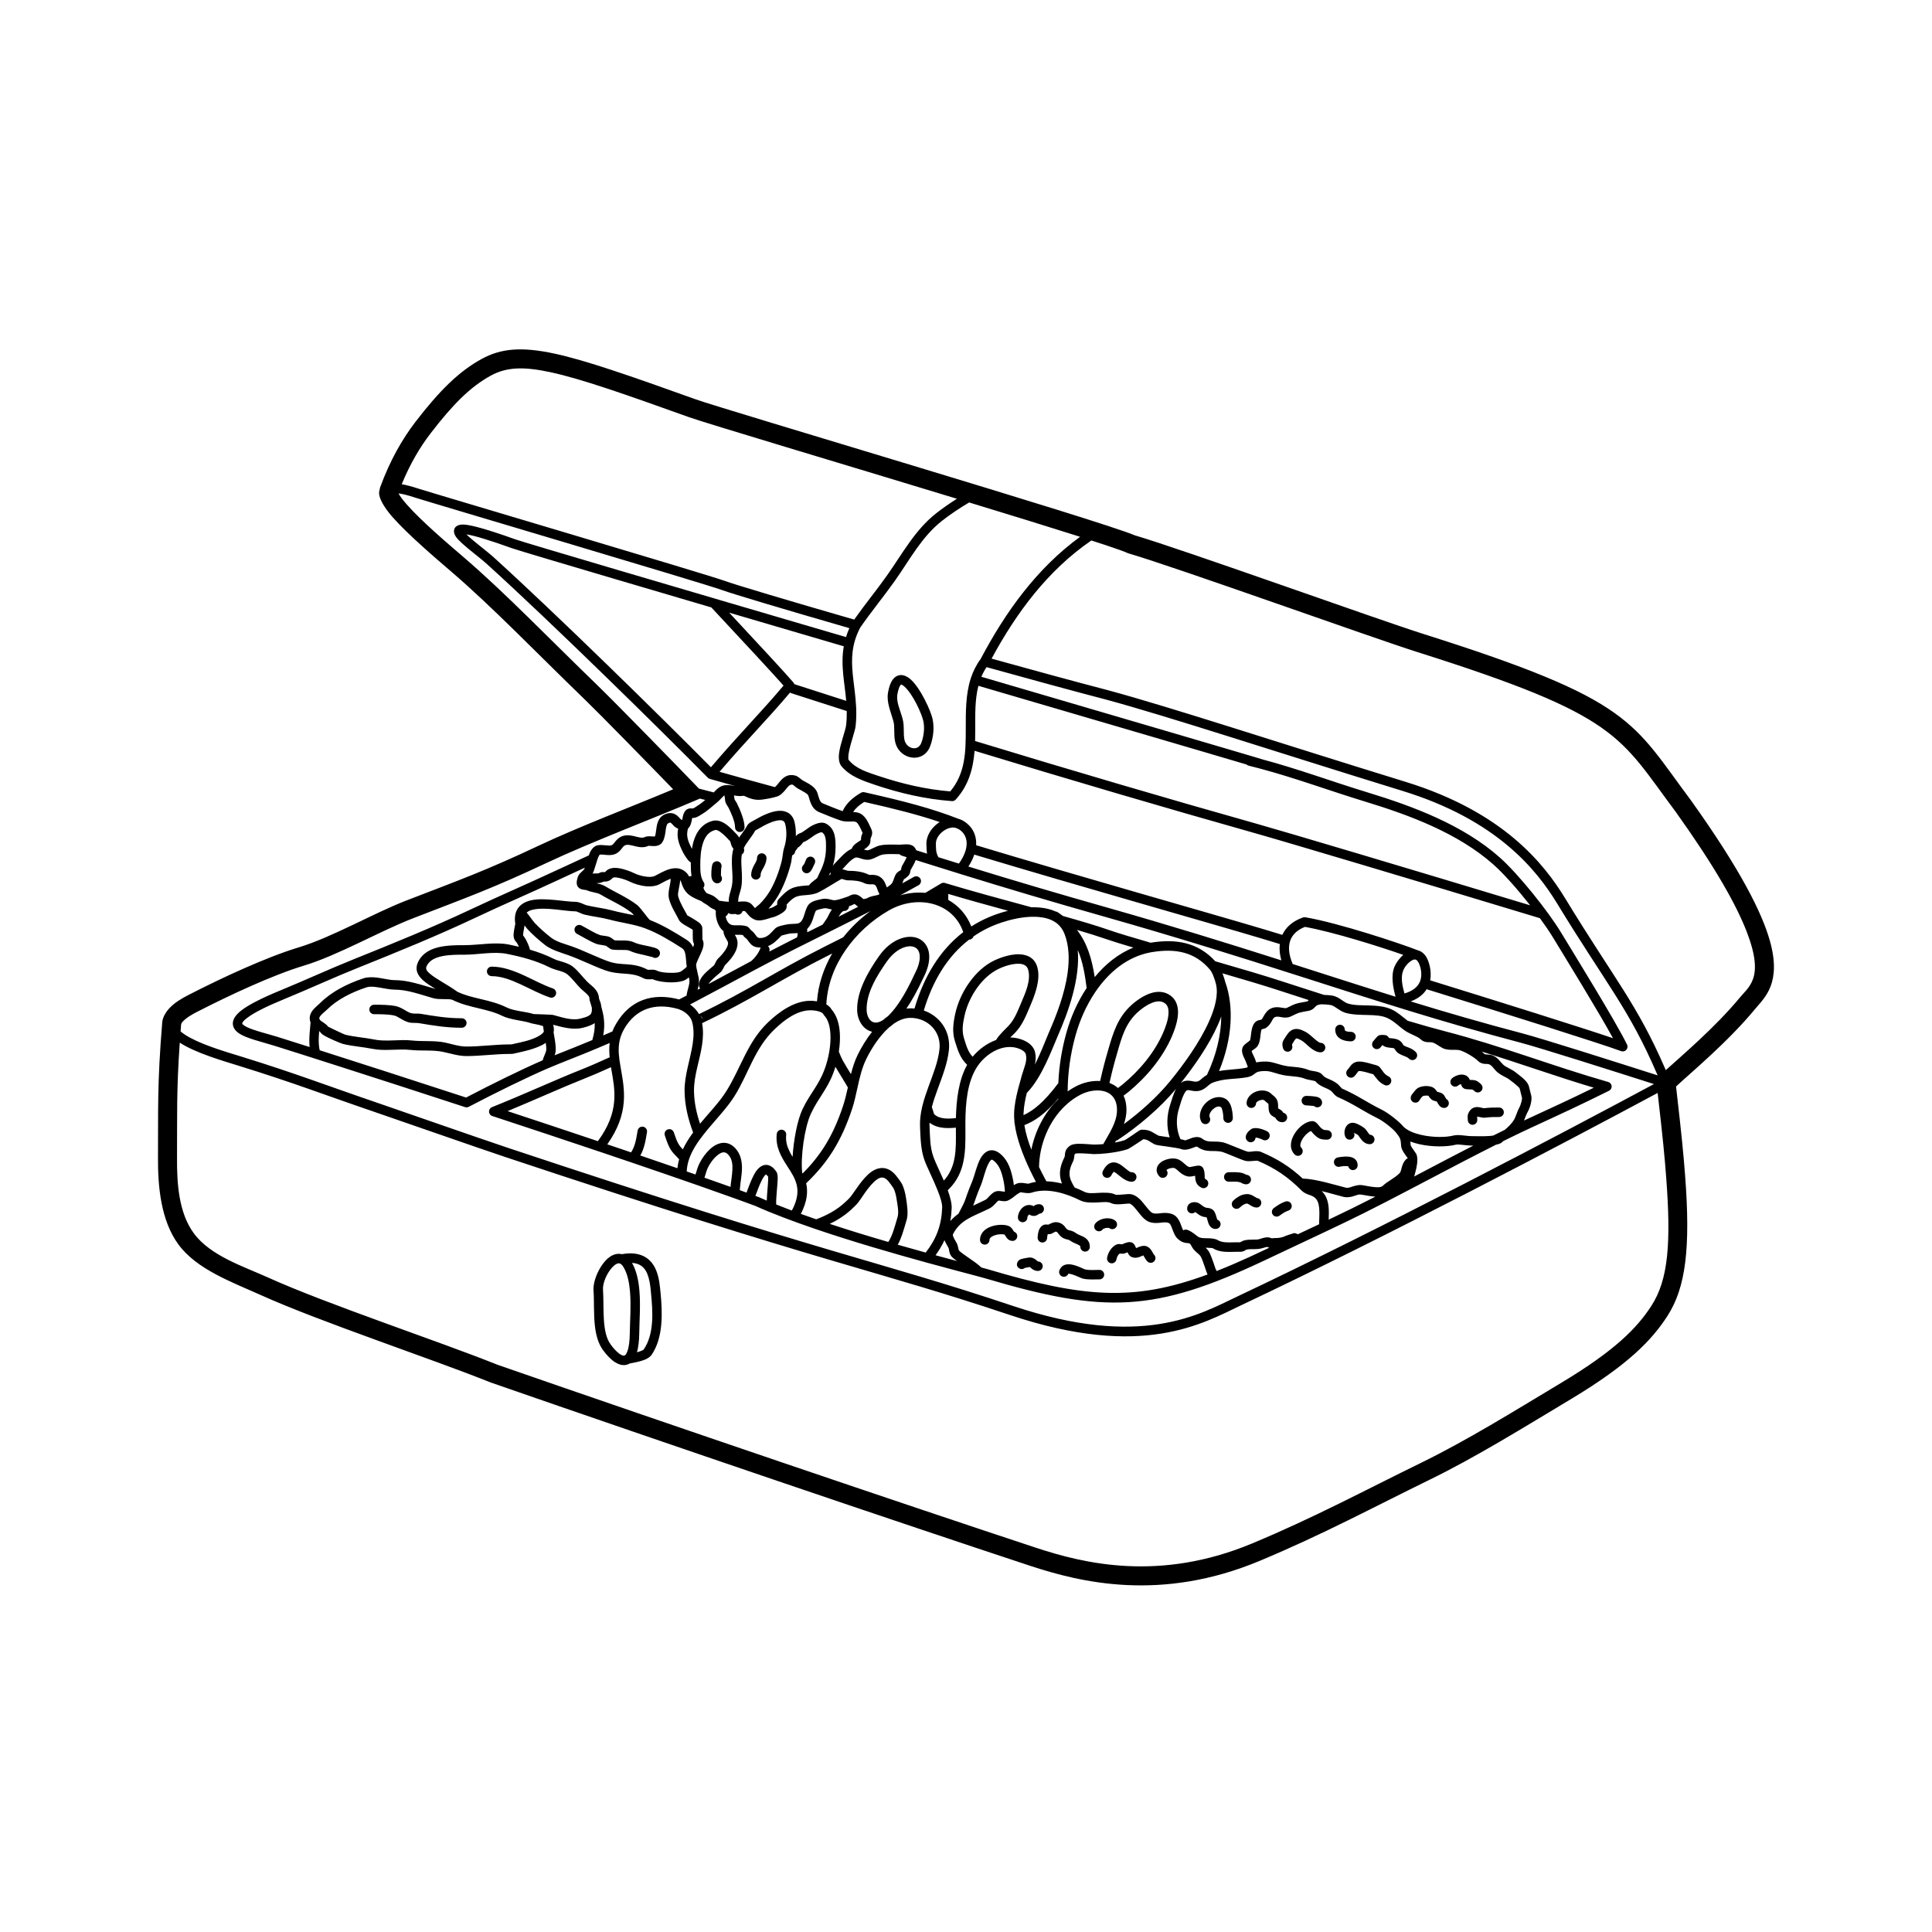 <?xml version="1.0" encoding="UTF-8"?>
<!-- Uploaded to: ICON Repo, www.svgrepo.com, Generator: ICON Repo Mixer Tools -->
<svg fill="#000000" width="800px" height="800px" version="1.1" viewBox="144 144 512 512" xmlns="http://www.w3.org/2000/svg">
 <path d="m244.62 273.75c-0.125 0.324-0.18 0.676-0.16 1.043 0.074 1.375 1.316 3.68 3.543 6.211 4.086 4.648 11.402 10.891 15.617 14.504 10.848 9.305 22.539 21.484 35.434 33.945 3.734 3.606 16.992 17.145 23.34 23.715-11.629 4.883-24.695 9.793-35.832 15.035-13.824 6.508-20.574 8.926-34.898 14.453-8.605 3.324-19.699 9.754-28.527 12.418-8.68 2.621-20.402 8.117-28.371 12.188-1.062 0.539-3.144 1.551-4.793 2.91-1.438 1.184-2.527 2.641-2.902 4.211-0.02 0.074-0.035 0.152-0.047 0.227-0.012 0.074-0.02 0.145-0.023 0.215-1.375 16.703-1.047 23.457-1.129 35.941-0.047 7.617 0.742 16.629 5.387 22.992 4.875 6.676 14.34 10.051 21.66 13.359 15.805 7.144 45.055 16.816 61.156 23.266 0.035 0.016 0.07 0.023 0.109 0.039 46.082 16.012 108.93 37.359 142.76 48.512 13.438 4.434 34.711 9.648 60.887-1.289 16.887-7.055 30.086-14.203 45.039-21.504 12.141-5.926 24.531-13.609 37.641-21.484 14.984-9.004 21.289-15.547 25.406-21.961 4.828-7.527 6.133-17.945 4.641-37.344-0.418-5.465-0.852-10.086-2.387-23.422 3.68-3.457 13.73-11.773 20.867-20.441 1.34-1.629 3.152-3.332 4.203-6.137 1.004-2.68 1.387-6.379-0.203-12.027-2.106-7.516-7.875-18.949-20.766-37.012l-0.035-0.051c-15.82-21.137-15.367-26.672-71.047-44.266-11.98-3.789-64.035-22.496-76.473-26.133-8.797-3.809-108.82-33.332-116.42-36.059-17.531-6.289-28.988-10.277-37.215-12.066-8.969-1.953-14.402-1.371-19.445 1.391-6 3.281-11.16 8.383-17.504 16.625-3.5 4.555-6.746 10.188-9.371 17.336-0.074 0.211-0.121 0.422-0.141 0.637zm-52.98 146.56c-0.91 12.977-0.656 19.48-0.727 30.492-0.039 6.606 0.387 14.473 4.418 19.992 4.387 6.004 13.074 8.766 19.664 11.742 15.734 7.113 44.84 16.73 60.895 23.156 46.055 16 108.83 37.32 142.64 48.473 12.656 4.172 32.703 9.145 57.359-1.16 16.785-7.012 29.91-14.125 44.773-21.375 12.02-5.871 24.285-13.48 37.258-21.277 13.961-8.387 19.926-14.391 23.758-20.363 4.422-6.891 5.223-16.473 3.859-34.238-0.402-5.266-0.82-9.738-2.242-22.113-24.73 13.281-72.035 38.16-110.3 56.23-10.262 4.848-26.098 14.414-61.32 2.629-36.238-12.121-47.594-13.18-133.86-41.906-7.418-2.473-28.348-9.805-33.691-11.621-14.434-4.922-22.258-8.012-36.82-12.52-3.953-1.23-11.488-3.394-15.664-6.137zm117.14 56.062c-0.016-0.004-0.023-0.004-0.039-0.012-1.055-0.246-2.156 0.031-3.188 0.762-2.43 1.715-4.457 6.141-4.266 8.832 0.207 2.84-0.004 6.402 0.387 9.613 0.289 2.359 0.898 4.527 2.106 6.191 0.992 1.375 2.133 2.559 3.223 3.25 0.938 0.594 1.867 0.848 2.707 0.734 0.402-0.051 0.797-0.18 1.164-0.402 1.074-0.207 2.801-0.508 4.031-1.02 0.805-0.332 1.426-0.781 1.758-1.258 3.188-4.602 2.875-11.34 2.398-16.359-0.168-1.727-0.352-4.031-1.152-5.996-0.605-1.492-1.547-2.793-2.996-3.621-1.438-0.82-3.402-1.203-6.125-0.715zm-0.543 2.465c-0.023-0.012-0.051-0.016-0.074-0.02-0.262-0.066-0.523 0.012-0.785 0.141-0.418 0.207-0.812 0.551-1.188 0.969-1.414 1.566-2.508 4.156-2.387 5.848 0.168 2.352 0.051 5.211 0.23 7.941 0.168 2.481 0.551 4.863 1.785 6.57 0.672 0.922 1.406 1.75 2.141 2.324 0.508 0.395 0.977 0.699 1.43 0.641 0.059-0.004 0.117-0.023 0.168-0.047 0.055-0.051 0.121-0.098 0.188-0.133 0.176-0.176 0.316-0.465 0.465-0.84 0.43-1.062 0.672-2.707 0.695-5.062 0.035-3.023 0.363-7.043 0.059-10.785-0.191-2.332-0.613-4.559-1.57-6.301-0.348-0.641-0.684-1.055-1.074-1.215-0.023-0.004-0.051-0.016-0.074-0.023zm3.258-0.152c0.035 0.059 0.066 0.117 0.102 0.18 1.109 2.023 1.652 4.602 1.867 7.309 0.309 3.82-0.016 7.93-0.051 11.02-0.023 2.238-0.258 3.926-0.609 5.168 0.227-0.059 0.441-0.125 0.656-0.191 0.316-0.105 0.609-0.223 0.855-0.352 0.109-0.066 0.215-0.109 0.273-0.191 2.856-4.121 2.387-10.188 1.961-14.688-0.121-1.285-0.238-2.926-0.691-4.453-0.383-1.301-0.996-2.523-2.207-3.215-0.586-0.332-1.293-0.539-2.156-0.59zm17.957-123.04c-12.328 5.297-28.691 11.43-40.75 17.109-13.961 6.57-20.773 9.012-35.23 14.594-8.707 3.367-19.949 9.844-28.883 12.539-8.43 2.543-19.801 7.898-27.539 11.848-0.852 0.438-2.543 1.219-3.875 2.312-0.5 0.414-0.992 0.836-1.168 1.371-0.055 0.648-0.105 1.285-0.152 1.906 0.664 0.59 1.535 1.148 2.535 1.688 4.133 2.231 10.27 3.969 13.652 5.019 14.586 4.519 22.43 7.613 36.883 12.543 5.336 1.82 26.262 9.145 33.676 11.613 86.266 28.73 97.629 29.789 133.87 41.91 34.145 11.422 49.496 2.18 59.445-2.519 38.336-18.105 85.754-43.051 110.4-56.289-10.797-3.441-30.012-9.566-35.555-11.023-20.574-5.426-37.105-10.766-57.348-17.254-17.949-5.75-34.078-10.793-52.195-15.934-14.883-4.223-26.129-7.566-38.984-11.543-0.012-0.004-0.023-0.012-0.039-0.016-3.668-1.133-7.465-2.316-11.516-3.594-0.387 1.047-1.074 2.09-1.355 2.648-0.09 0.18-0.066 0.379-0.102 0.535-0.059 0.262-0.152 0.5-0.293 0.711-0.25 0.371-0.586 0.664-0.938 0.906l-0.453 0.312c-0.168 0.352-0.277 0.707-0.402 1.055 1.012-0.559 2.031-1.125 3.055-1.703 0.605-0.344 1.375-0.125 1.719 0.48 0.344 0.605 0.125 1.375-0.48 1.719-1.621 0.918-3.234 1.805-4.836 2.676 2.223-0.645 4.473-0.852 6.621-0.648 1.293-0.766 2.68-1.594 4.18-2.488 0-0.004 0.004-0.004 0.004-0.004 0.098-0.059 0.195-0.102 0.309-0.133 0.055-0.016 0.117-0.031 0.176-0.035h0.004c0.109-0.016 0.223-0.016 0.336 0 0.07 0.016 0.137 0.031 0.203 0.051 7.269 2.195 15.359 4.375 22.934 6.434 0.715-0.016 1.426 0 2.121 0.059 1.527 0.133 2.977 0.465 4.273 1.055 0.195 0.023 0.387 0.09 0.562 0.207 0.215 0.152 0.434 0.297 0.645 0.449 0.258 0.168 0.504 0.348 0.746 0.539 4.758 1.336 9.035 2.609 12.43 3.793 2.203 0.766 6.086 1.926 10.777 3.285 0.047-0.004 0.09-0.016 0.141-0.02 6.644-1.055 12.426-0.066 17.008 4.941 6.691 1.93 13.141 3.828 17.699 5.324 2.91 0.957 6.797 2.211 11.109 3.586 0.645 0.016 1.289 0.082 1.906 0.141 0.805 0.082 1.559 0.418 2.273 0.863 0.727 0.453 1.406 1.059 2.176 1.289 1.633 0.5 3.578 0.453 5.5 0.504 2.238 0.059 4.449 0.242 6.277 1.152 1.562 0.781 2.699 1.891 4.047 2.906 3.742 1.109 7.113 2.066 9.73 2.742 14.918 3.844 28.613 9.254 43.41 13.48 0.176 0.051 0.328 0.133 0.457 0.242h0.004c0.133 0.109 0.242 0.246 0.324 0.406 0.07 0.145 0.109 0.293 0.125 0.441v0.004c0.012 0.145 0 0.301-0.047 0.457-0.051 0.172-0.133 0.328-0.242 0.457-0.109 0.133-0.246 0.242-0.406 0.324-7.883 3.906-11.961 5.785-20.641 9.789-1.727 0.797-3.582 1.684-5.512 2.629-0.012 0.004-0.023 0.012-0.039 0.02-0.621 0.301-1.246 0.609-1.879 0.926-0.246 0.316-0.645 0.598-1.23 0.777-0.18 0.055-0.383 0.102-0.609 0.141-5.879 2.953-12.055 6.195-17.027 8.812-2.156 1.133-4.086 2.144-5.836 3.059-0.012 0.004-0.016 0.012-0.023 0.016-10.48 5.477-14.539 7.488-22.238 11.125-0.012 0.012-0.023 0.016-0.039 0.02-3.969 1.879-8.914 4.191-16.199 7.637-29.09 13.766-42.395 14.148-73.969 4.777-0.387-0.117-1.004-0.289-1.828-0.504-0.133-0.016-0.258-0.051-0.383-0.105-2.797-0.746-7.598-1.996-13.43-3.598-0.039-0.012-0.082-0.02-0.121-0.035-8.602-2.363-19.41-5.481-29.363-8.871-0.082-0.02-0.168-0.047-0.242-0.086-5.703-1.949-11.113-3.984-15.637-6.019l-0.16-0.055c-0.613-0.227-1.23-0.453-1.844-0.68l-0.121-0.047c-1.152-0.418-2.352-0.855-3.594-1.301-0.074-0.02-0.145-0.047-0.211-0.074-2.941-1.059-6.102-2.176-9.426-3.34-0.004 0-0.012 0-0.02-0.004-0.047-0.016-0.09-0.031-0.133-0.047-5.387-1.883-11.203-3.883-17.25-5.941-0.039-0.012-0.074-0.023-0.117-0.039-2.816-0.957-5.684-1.926-8.574-2.902-0.145-0.02-0.289-0.066-0.418-0.137-9.18-3.09-18.625-6.223-27.648-9.191-0.418-0.074-0.785-0.352-0.957-0.777-0.258-0.645 0.055-1.375 0.707-1.637 8.277-3.309 17.336-7.457 23.285-9.805 2.367-0.934 5.059-2.109 7.891-3.41-0.121-1.27-0.152-2.523 0-3.785-4.203 1.824-8.332 3.496-13.422 5.5-0.828 0.328-1.727 0.699-2.691 1.113-0.02 0.004-0.039 0.016-0.059 0.023-5.906 2.535-14.031 6.539-21.172 10.277-0.344 0.18-0.73 0.188-1.062 0.051-24.227-7.918-45.613-14.73-50.422-16.223-3.426-1.062-7.445-1.969-9.375-3.273-1.309-0.883-1.855-1.977-1.605-3.188 0.176-0.855 0.852-1.91 2.398-3.062 1.84-1.371 5.059-3.062 10.176-5.164 6.492-2.664 13.047-5.699 19.562-8.309 10.066-4.039 20.828-8.418 30.605-13.027 8-3.773 13.984-6.301 22.008-10.035 3.422-1.594 6.519-3.019 9.523-4.394 0.09-0.258 0.191-0.504 0.293-0.73 0.52-1.133 1.281-1.824 2.102-1.961 0.707-0.117 1.48-0.039 2.254 0.031 0.484 0.047 0.961 0.105 1.387-0.035 0.441-0.152 0.684-0.621 0.992-0.988 0.43-0.508 0.883-0.961 1.422-1.234 1.09-0.543 2.227-0.488 3.375-0.23 0.613 0.137 1.234 0.332 1.84 0.418 0.379 0.055 0.754 0.07 1.113-0.105 0.457-0.23 1.133-0.277 1.848-0.211 0.262 0.02 0.699 0.031 0.871 0.035 0.137-0.211 0.172-0.504 0.227-0.812 0.117-0.648 0.176-1.371 0.309-2.035 0.258-1.289 0.805-2.367 1.898-2.918 0.766-0.383 1.387-0.48 1.906-0.434 0.562 0.047 1.039 0.258 1.473 0.578 0.387 0.297 0.742 0.711 1.152 1.129l0.289 0.109 0.152-0.789c0.141-0.719 0.387-1.355 0.801-1.762 0.293-0.293 0.641-0.449 1.047-0.5 0.145-0.016 0.309-0.016 0.473-0.012 0.102 0.004 0.207 0.047 0.312 0.02 0.516-0.133 0.938-0.527 1.379-0.797 0.672-0.402 1.316-0.922 1.949-1.461-0.48-0.125-0.953-0.246-1.426-0.367zm97.898 105.2c-2.066-0.766-4.383-1.328-6.637-1.309-0.105 0.016-0.215 0.02-0.324 0.012-1.02 0.035-2.019 0.191-2.973 0.508-0.523 0.176-1.18 0.16-1.848 0.059-0.262-0.035-0.527-0.086-0.781-0.109-0.145-0.016-0.289-0.07-0.395-0.016-0.707 0.348-1.234 0.797-1.812 1.238-0.102 0.105-0.215 0.191-0.348 0.258-0.312 0.223-0.645 0.434-1.027 0.629-0.473 0.238-1.09 0.266-1.734 0.16-0.258-0.039-0.707-0.105-0.828-0.121-0.387 0.227-0.699 0.656-1.047 1.012-0.422 0.438-0.867 0.828-1.355 1.074-1.727 0.863-3.359 1.516-4.836 2.273-1.988 1.023-3.684 2.231-4.871 4.602-0.047 0.09-0.016 0.191 0.004 0.297 0.035 0.172 0.105 0.348 0.18 0.52 0.277 0.621 0.676 1.199 0.875 1.602 0.16 0.316 0.262 0.742 0.348 1.184 0.039 0.211 0.141 0.574 0.16 0.648 1.324 1.293 4.219 2.852 5.977 4.535 0.801 0.211 1.406 0.379 1.785 0.488 25.27 7.5 38.547 8.613 58.168 1.359-0.004-0.012-0.016-0.023-0.02-0.035-0.316-0.551-1.113-3.359-1.719-4.578-0.281-0.559-0.805-0.906-1.254-1.316-0.488-0.441-0.934-0.922-1.23-1.516-0.203-0.402-0.352-0.645-0.543-0.754-0.172-0.102-0.352-0.086-0.539-0.105-0.23-0.02-0.469-0.051-0.715-0.105-0.605-0.137-1.27-0.414-2.023-1.164-0.625-0.629-1.012-1.676-1.402-2.707-0.125-0.344-0.258-0.68-0.434-0.961-0.09-0.141-0.176-0.277-0.316-0.348-0.781-0.387-1.664-0.176-2.523-0.102-0.906 0.082-1.793 0.09-2.625-0.188-0.562-0.188-1.113-0.555-1.641-1.059-0.605-0.578-1.188-1.352-1.785-2.09-0.406-0.508-0.816-1.008-1.254-1.375-0.25-0.207-0.492-0.387-0.781-0.387-0.715 0-2.09 0.215-3.16 0.195-0.672-0.016-1.254-0.133-1.652-0.332-0.828-0.406-2.074-0.246-3.352-0.176-1.754 0.098-3.527 0.105-4.797-0.527-0.805-0.402-1.699-0.805-2.648-1.168-0.09-0.02-0.188-0.055-0.273-0.102zm-0.25 20.723c0.023-0.004 0.055-0.012 0.082-0.012 0.07-0.004 0.145 0 0.227 0.012 0.238 0.023 0.488 0.086 0.742 0.168 1.148 0.352 2.316 0.988 2.793 1.102 1.328 0.332 3.078 0.211 4.418 0.211 0.695 0 1.258-0.562 1.258-1.258s-0.562-1.258-1.258-1.258c-1.152 0-2.664 0.152-3.809-0.137-0.293-0.07-0.875-0.383-1.551-0.66-0.902-0.371-1.926-0.695-2.762-0.695-1.148 0-2.051 0.469-2.484 1.617-0.246 0.648 0.082 1.379 0.73 1.621 0.645 0.246 1.367-0.074 1.617-0.711zm53.277-6.918c-0.23-0.039-0.418-0.125-0.562-0.215-0.207 0.051-0.887 0.211-1.18 0.312-0.754 0.25-1.598 0.293-2.438 0.293-0.609 0.004-1.223-0.02-1.789 0.109-0.227 0.055-0.402 0.215-0.605 0.316-0.367 0.176-0.762 0.293-1.219 0.277-1.336-0.039-2.816 0.102-4.176-0.02-1.098-0.102-2.121-0.367-2.996-0.922-0.086-0.051-0.223-0.047-0.367-0.066-0.332-0.039-0.715-0.055-1.109-0.066-0.137-0.004-0.277-0.012-0.418-0.016 0.406 0.398 0.777 0.832 1.039 1.355 0.539 1.082 1.477 3.926 1.629 4.383 0.105 0.133 0.188 0.281 0.23 0.449l0.051-0.02c2.863-1.125 5.688-2.348 8.488-3.629 0.754-0.348 1.516-0.695 2.266-1.055 0.465-0.215 0.922-0.434 1.379-0.648 0.535-0.25 1.074-0.504 1.605-0.754zm-64.785 5.359c0.43-0.098 0.855-0.168 1.289-0.238 0.102-0.02 0.133 0.09 0.191 0.145 0.168 0.141 0.332 0.289 0.516 0.414 0.414 0.289 0.883 0.484 1.484 0.484 0.695 0 1.258-0.562 1.258-1.258s-0.562-1.258-1.258-1.258c-0.098 0-0.137-0.098-0.195-0.152-0.137-0.117-0.273-0.23-0.414-0.336-0.523-0.402-1.125-0.664-1.996-0.52-0.621 0.102-1.238 0.203-1.84 0.367-0.188 0.051-0.508 0.23-0.715 0.441-0.23 0.242-0.332 0.52-0.363 0.621-0.195 0.75 0.18 1.18 0.586 1.414 0.172 0.102 0.586 0.348 1.215 0.035 0.09-0.047 0.172-0.098 0.242-0.16zm0.156-1.777c0.156 0.168 0.273 0.383 0.293 0.664-0.016-0.141-0.059-0.281-0.125-0.414-0.047-0.098-0.102-0.176-0.168-0.25zm25.605-4.484c-0.141-0.02-0.551-0.074-0.754-0.074-0.309 0.004-0.59 0.07-0.828 0.191-1.23 0.613-2.144 2.082-2.379 3.465-0.117 0.684 0.348 1.336 1.031 1.445 0.684 0.117 1.336-0.348 1.449-1.031 0.098-0.574 0.395-1.215 0.867-1.535 0.273 0.023 0.922 0.074 1.211-0.004 0.188-0.055 0.504-0.191 0.852-0.332 0.082 0.176 0.168 0.348 0.242 0.469 0.246 0.398 0.57 0.672 0.922 0.812 0.664 0.266 1.355 0.195 2.039-0.055 0.242-0.09 0.488-0.203 0.73-0.301 0.086-0.035 0.16-0.086 0.242-0.109 0.074 0.117 0.215 0.316 0.293 0.457 0.266 0.473 0.543 0.922 0.84 1.195 0.52 0.465 1.316 0.422 1.777-0.098 0.469-0.516 0.43-1.316-0.09-1.777-0.074-0.07-0.125-0.191-0.195-0.312-0.16-0.277-0.324-0.586-0.504-0.848-0.441-0.637-1.012-1.055-1.684-1.133-0.562-0.07-1.168 0.098-1.762 0.348-0.191 0.082-0.387 0.172-0.578 0.238-0.109-0.262-0.277-0.656-0.379-0.816-0.297-0.492-0.707-0.699-1.062-0.754-0.293-0.047-0.676-0.016-1.082 0.105-0.422 0.121-0.91 0.359-1.199 0.465zm-47.055-1.102c-0.629 1.379-1.414 2.699-2.363 4.012 2.051 0.559 3.953 1.066 5.656 1.523-0.508-0.371-0.957-0.73-1.301-1.066-0.336-0.336-0.57-0.828-0.699-1.379-0.098-0.371-0.105-0.797-0.242-1.074-0.246-0.492-0.75-1.238-1.055-2.012zm19.938 5.269c0.316-0.156 0.676-0.168 0.984-0.055-0.105-0.047-0.242-0.086-0.406-0.086-0.168-0.004-0.359 0.035-0.574 0.141 0 0-0.004 0-0.004 0.004l0.004-0.004zm-27.367-64.027c-0.594-0.109-1.211-0.16-1.832-0.137-1.527 0.059-2.949 0.68-4.258 1.605-0.395 0.352-0.777 0.66-1.148 0.91-0.012 0.012-0.02 0.02-0.031 0.031-2.641 2.332-4.715 5.707-5.984 8.262-1.168 2.359-1.773 4.918-2.332 7.488-0.012 0.137-0.039 0.273-0.09 0.398-0.406 1.879-0.812 3.762-1.422 5.57-2.754 8.219-6.238 13.906-11.961 19.402-0.055 0.055-0.109 0.102-0.172 0.141 0.508 2.231 0.301 4.828-1.406 8.137l0.035 0.012c1.336 0.484 2.672 0.953 4.004 1.41l0.031 0.012c2.797-1.039 5.461-2.473 7.578-4.445 0.453-0.418 1.109-1.004 1.527-1.527 1.137-1.406 3.223-5.055 5.586-6.664 1.023-0.695 2.102-1.047 3.184-0.938 1.066 0.105 2.191 0.66 3.269 1.969 0.266 0.328 1.066 1.371 1.441 1.988 0.656 1.098 1.031 2.719 1.215 3.926 0.238 1.535 0.66 4.141 0.203 5.734-1.008 3.477-1.512 5.113-2.387 6.688l0.16 0.047c2.348 0.672 4.695 1.328 7.047 1.98l0.195 0.055c2.785-3.566 4.188-7.18 4.363-11.879 0.047-1.137-0.469-2.731-1.133-4.418-0.039-0.086-0.074-0.168-0.098-0.25-1.184-2.977-2.828-6.168-3.473-7.992-0.992-2.785-1.027-5.871-1.16-8.77-0.082-1.785 0.156-3.547 0.562-5.301 0.016-0.07 0.031-0.141 0.051-0.207 0.422-1.738 1.012-3.465 1.641-5.188 1.199-3.281 2.539-6.543 2.898-9.883 0.449-4.156-2.289-7.289-5.824-8.102-0.07-0.004-0.145-0.02-0.215-0.039-0.023-0.004-0.047-0.012-0.07-0.02zm34.988 54.648c-0.273-0.023-0.887-0.059-1.16 0.031-0.488 0.16-0.906 0.527-1.195 1.066-0.379 0.699-0.516 1.789-0.516 2.387 0 0.695 0.562 1.258 1.258 1.258 0.695 0 1.258-0.562 1.258-1.258 0-0.207 0.102-0.684 0.168-0.977 0.117 0.012 0.227 0.02 0.309 0.02 0.301 0.004 0.574-0.059 0.812-0.176 0.207-0.105 0.402-0.223 0.594-0.328 0.156-0.086 0.301-0.195 0.516-0.145 0.309 0.074 0.414 0.309 0.559 0.5 0.289 0.367 0.59 0.73 1.027 1.023 0.387 0.262 0.797 0.402 1.215 0.516 0.281 0.07 0.578 0.09 0.852 0.297 0.586 0.438 1.289 0.715 1.941 1.004 0.195 0.086 0.383 0.172 0.543 0.273 0.145 0.09 0.266 0.195 0.266 0.402 0 0.695 0.562 1.258 1.258 1.258 0.695 0 1.258-0.562 1.258-1.258 0-1.199-0.539-1.926-1.34-2.465-0.676-0.457-1.676-0.676-2.418-1.23-0.414-0.312-0.84-0.48-1.27-0.605-0.309-0.086-0.625-0.098-0.906-0.289-0.383-0.25-0.551-0.645-0.828-0.941-0.379-0.406-0.84-0.75-1.547-0.926-1.098-0.273-1.82 0.137-2.66 0.562zm-11.613 2.66c0.098 0.168 0.414 0.68 0.594 0.906 0.398 0.488 0.891 0.754 1.492 0.754 0.695 0 1.258-0.562 1.258-1.258 0-0.559-0.363-1.027-0.863-1.195-0.105-0.176-0.316-0.52-0.453-0.707-0.297-0.406-0.664-0.707-1.102-0.852-1.367-0.453-3.656-0.312-5.269 0.523-1.316 0.684-2.188 1.793-2.188 3.215 0 0.695 0.562 1.258 1.258 1.258 0.695 0 1.258-0.562 1.258-1.258 0-0.469 0.395-0.75 0.832-0.977 0.961-0.5 2.309-0.645 3.18-0.414zm45.344-23c-1.449-0.25-3.414-0.492-4.457-0.656-0.605-0.098-1.004-0.211-1.098-0.262-0.527-0.262-0.934-0.52-1.293-0.746-0.523-0.324-0.922-0.574-1.738-0.629-0.973 0.648-3.707 2.492-4.211 2.66-1.449 0.484-3.465 0.852-5.394 1.062-0.051 0.012-0.105 0.016-0.156 0.02-1.219 0.133-2.398 0.203-3.359 0.203-0.398 0-2.559-0.238-4.066-0.211-0.293 0.004-0.672 0.047-0.801 0.066-0.367 0.289-0.301 0.57-0.332 0.867-0.047 0.414-0.125 0.84-0.363 1.32-0.621 1.234-0.898 2.231-0.891 3.144 0.016 1.281 0.578 2.371 1.367 3.672 0.934 0.363 1.812 0.754 2.613 1.152 0.934 0.469 2.246 0.344 3.531 0.273 1.762-0.098 3.481-0.133 4.621 0.438 0.215 0.109 0.586 0.074 0.977 0.059 0.984-0.035 2.086-0.191 2.707-0.191 1.23 0 2.383 0.812 3.406 1.988 0.57 0.656 1.117 1.406 1.672 2.051 0.395 0.449 0.754 0.863 1.18 1.004 0.855 0.289 1.809 0.023 2.734-0.031 0.953-0.055 1.879 0.02 2.746 0.453 0.801 0.402 1.359 1.184 1.762 2.125 0.211 0.5 0.387 1.039 0.586 1.535 0.07 0.172 0.141 0.344 0.223 0.492 0.312-0.195 0.707-0.262 1.082-0.137 0.777 0.258 1.445 0.742 2.09 1.238 0.418 0.324 0.812 0.664 1.273 0.816 0.629 0.211 1.672 0.152 2.559 0.191 0.934 0.047 1.742 0.211 2.203 0.5 0.711 0.449 1.582 0.551 2.488 0.578 1.129 0.035 2.312-0.055 3.394-0.023l0.449-0.23c0.238-0.125 0.484-0.23 0.75-0.293 0.742-0.176 1.547-0.176 2.352-0.18 0.57 0 1.137 0.004 1.652-0.16 0.59-0.203 1.465-0.48 2.125-0.457 0.371 0.016 0.699 0.105 0.984 0.258 0.246-0.016 0.711-0.051 0.84-0.051 1.281 0 2.082-0.16 2.988-0.613 0.215-0.109 1.355-0.449 1.613-0.523 0.188-0.109 0.402-0.172 0.637-0.172 0.328 0 0.625 0.121 0.848 0.324 2.141-1.004 4.004-1.879 5.688-2.676 0.039-1.457 0.152-2.938 0.031-4.273-0.117-1.215-0.414-2.309-1.43-2.984-0.492-0.332-1.109-0.473-1.668-0.699-0.586-0.238-1.125-0.539-1.562-0.977-3.559-3.559-6.977-5.941-11.707-7.918-0.082 0.004-0.672 0.02-1.039 0.055-0.812 0.082-1.652 0.133-2.203-0.02-1.254-0.344-5.422-2.238-6.301-2.414-1.203-0.242-2.144-0.145-3.027-0.191-1.137-0.051-2.207-0.266-3.461-1.18-0.086 0.012-0.262 0.047-0.379 0.082-0.344 0.105-0.699 0.258-1.059 0.387-0.945 0.352-1.883 0.508-2.609 0.238-0.246-0.09-0.68-0.191-1.203-0.289-0.121-0.004-0.242-0.023-0.352-0.066zm-76.176 24.938c1.023-1.637 1.438-3.078 2.469-6.66 0.379-1.289-0.074-3.406-0.266-4.648-0.141-0.922-0.383-2.176-0.887-3.012-0.316-0.527-0.996-1.41-1.223-1.688-0.539-0.648-1.043-1.008-1.578-1.062-0.871-0.086-1.668 0.539-2.449 1.293-1.75 1.703-3.219 4.289-4.106 5.387-0.492 0.613-1.25 1.305-1.773 1.789-1.656 1.543-3.606 2.797-5.703 3.809l0.047 0.016c5.062 1.668 10.156 3.231 15.277 4.719l0.195 0.059zm56.898-3.422c0.09-0.047 0.508-0.246 0.789-0.297s0.754-0.004 0.832 0.004c0.492 0.441 1.258 0.43 1.734-0.047 0.492-0.492 0.492-1.289 0-1.785-0.609-0.609-1.84-0.871-3.019-0.656-1.184 0.215-2.207 0.902-2.535 1.551-0.312 0.621-0.059 1.375 0.562 1.688 0.59 0.297 1.293 0.086 1.633-0.465zm24.426-4.5c0.594 0.359 1.109 0.863 1.754 1.117 0.227 0.09 0.52 0.156 0.832 0.203 0.121 0.02 0.316 0.055 0.453 0.082 0.039 0.125 0.098 0.293 0.133 0.422 0.145 0.551 0.301 1.133 0.527 1.551 0.438 0.801 1.094 1.184 1.934 1.078 0.691-0.086 1.18-0.719 1.094-1.406-0.066-0.504-0.418-0.902-0.871-1.043-0.059-0.176-0.152-0.449-0.203-0.637-0.203-0.77-0.484-1.492-0.816-1.824-0.246-0.246-0.586-0.434-0.988-0.551-0.371-0.105-0.863-0.098-1.164-0.215-0.66-0.266-1.152-0.84-1.789-1.16-0.641-0.324-1.449-0.316-2-0.07-0.641 0.289-1.023 0.832-1.023 1.543 0 0.695 0.562 1.258 1.258 1.258 0.336 0 0.645-0.137 0.867-0.352zm-42.797-1.566c-0.133-0.066-0.297-0.141-0.398-0.176-0.91-0.301-1.758-0.074-2.438 0.465-0.828 0.656-1.344 1.824-1.344 2.711 0 0.695 0.562 1.258 1.258 1.258 0.695 0 1.258-0.562 1.258-1.258 0-0.207 0.133-0.457 0.297-0.645 0.055-0.059 0.086-0.168 0.168-0.141 0.188 0.066 0.371 0.191 0.562 0.262 0.398 0.137 0.805 0.16 1.223 0.023 0.203-0.07 0.367-0.152 0.52-0.242 0.125-0.07 0.312-0.207 0.395-0.262 0.676-0.02 1.223-0.574 1.223-1.258 0-0.695-0.562-1.258-1.258-1.258-0.539 0-0.898 0.141-1.211 0.324-0.09 0.055-0.168 0.133-0.258 0.203zm-4.125-31.07c0.309-1.188 0.645-2.371 0.969-3.535 0.293-1.066 0.699-2.066 0.961-3.074 0.215-0.816 0.332-1.637 0.121-2.539-0.137-0.57-0.645-0.941-1.188-1.234-0.727-0.387-1.57-0.605-2.231-0.68-1.043-0.125-2.09-0.012-3.109 0.289-0.082 0.035-0.16 0.059-0.246 0.074-2.473 0.801-4.699 2.664-6.074 4.734l-0.012 0.016c-2.68 4.055-3.125 9.73-3.164 14.715 0.004 0.055 0.004 0.109 0 0.168-0.004 0.742 0 1.461 0.004 2.156 0.047 5.594-0.051 11.129-4.301 15.383-0.125 0.125-0.25 0.246-0.379 0.367 0.66 1.812 1.09 3.5 1.043 4.742-0.047 1.211-0.168 2.359-0.359 3.449 0.656-0.766 1.375-1.395 2.152-1.949 0.504-1.059 1.344-2.449 1.703-3.457 0.383-1.055 0.734-2.125 1.148-3.168 0.289-0.73 0.594-1.457 0.883-2.18 0.539-1.359 1.125-4.047 2.07-5.785 0.684-1.254 1.602-2.055 2.625-2.211 0.977-0.152 2.246 0.238 3.664 1.93 0.387 0.465 0.68 0.926 0.969 1.465 0.586 1.082 0.926 2.316 1.219 3.516 0.238 0.969 0.328 1.629 0.402 2.309 0.188-0.121 0.383-0.23 0.594-0.336 0.535-0.273 1.219-0.312 1.949-0.223 0.332 0.047 0.68 0.109 1.008 0.145 0.145 0.016 0.281 0.047 0.395 0.004 0.621-0.207 1.254-0.359 1.898-0.457-0.5-0.945-1.004-1.949-1.5-2.992-0.051-0.074-0.09-0.16-0.121-0.25-1.832-3.875-3.516-8.258-4.012-12.227-0.059-0.176-0.074-0.352-0.059-0.52-0.074-0.77-0.105-1.527-0.082-2.254 0.074-2.09 0.5-4.172 1.02-6.219 0.012-0.055 0.023-0.117 0.047-0.172zm80.457 27.078c1.164 1.094 1.668 2.586 1.828 4.281 0.098 1.039 0.059 2.156 0.016 3.289 4.402-2.09 7.742-3.723 12.375-6.098-1.422-0.07-2.934-0.453-3.934-0.562-0.629-0.07-1.344 0.301-2.09 0.504-0.812 0.215-1.633 0.312-2.414 0.117-1.617-0.402-3.68-1.027-5.777-1.531zm-11.215 6.531c0.863-0.613 1.465-1.059 2.41-1.371 0.66-0.223 1.02-0.938 0.797-1.598-0.215-0.66-0.934-1.012-1.594-0.797-1.195 0.398-1.984 0.934-3.078 1.715-0.562 0.402-0.695 1.195-0.293 1.758s1.195 0.695 1.758 0.293zm-120.85-53.395c-0.168-0.336-0.543-0.516-0.941-0.664-0.918-0.344-2.023-0.406-2.68-0.387-3.547 0.109-6.812 2.648-9.285 5.004-5.32 5.059-6.898 11.734-10.656 17.75-2.102 3.359-5.414 6.637-8.176 10.148-1.629 2.066-3.066 4.219-3.856 6.543-0.016 0.074-0.039 0.152-0.074 0.223-0.312 0.984-0.504 1.988-0.551 3.043 0.785 0.273 1.562 0.539 2.328 0.805 0.168-0.535 0.344-1.074 0.504-1.613 0.598-1.941 2.606-5.012 4.848-6.203 0.918-0.488 1.879-0.691 2.816-0.523 0.934 0.168 1.867 0.691 2.715 1.777 1.203 1.551 1.5 3.414 1.422 5.359-0.07 1.648-0.422 3.352-0.527 4.883-0.004 0.109-0.023 0.277-0.039 0.473 0.609 0.223 1.203 0.434 1.789 0.648 0.105-0.281 0.223-0.613 0.352-0.969 0.59-1.57 1.352-3.547 2.242-4.781 0.742-1.02 1.629-1.57 2.5-1.602 0.855-0.031 1.895 0.398 2.875 1.918 0.137 0.207 0.309 0.801 0.293 1.672-0.031 1.723-0.5 5.281-0.398 6.906l0.086 0.035c1.324 0.527 2.648 1.043 3.984 1.547l0.074 0.023c1.066-1.996 1.492-3.668 1.48-5.148-0.012-1.422-0.418-2.644-0.992-3.789-0.055-0.082-0.102-0.168-0.137-0.258-0.434-0.82-0.941-1.598-1.445-2.371-1.684-2.606-3.285-5.211-2.91-8.734 0.074-0.691 0.695-1.195 1.387-1.117 0.691 0.07 1.195 0.695 1.117 1.387-0.18 1.734 0.281 3.176 0.969 4.508 0.223 0.441 0.469 0.871 0.73 1.293 0.258-4.422 1.266-9.738 2.606-12.574 1.93-4.098 4.207-6.227 5.82-10.496 0.539-1.414 0.992-3.059 1.285-4.758 0-0.109 0.02-0.227 0.051-0.332 0.242-1.531 0.348-3.09 0.25-4.543-0.125-1.898-0.57-3.617-1.613-4.746-0.047-0.051-0.09-0.105-0.133-0.168-0.039-0.055-0.074-0.117-0.105-0.176zm114.9 48.715c-0.09-0.055-0.906-0.559-1.246-0.727-0.801-0.402-1.672-0.414-2.516-0.16-0.996 0.301-1.945 0.996-2.539 1.598-0.492 0.488-0.492 1.289 0 1.777 0.488 0.492 1.289 0.492 1.777 0 0.301-0.301 0.746-0.656 1.234-0.867 0.297-0.133 0.621-0.242 0.91-0.098 0.352 0.176 0.82 0.535 1.246 0.73 0.363 0.172 0.719 0.258 1.031 0.258 0.695 0 1.258-0.562 1.258-1.258 0-0.66-0.516-1.211-1.164-1.254zm-66.781-1.773c-0.137-1.215-0.145-1.93-0.5-3.371-0.242-0.992-0.504-2.019-0.988-2.918-0.207-0.383-0.406-0.715-0.68-1.043-0.316-0.379-0.605-0.66-0.875-0.852-0.188-0.133-0.328-0.227-0.48-0.207-0.141 0.02-0.238 0.141-0.348 0.266-0.16 0.18-0.301 0.406-0.441 0.66-0.902 1.652-1.426 4.211-1.941 5.508-0.289 0.727-0.594 1.445-0.883 2.176-0.402 1.023-0.746 2.066-1.117 3.098-0.051 0.145-0.117 0.301-0.188 0.465 1.027-0.484 2.109-0.969 3.238-1.531 0.434-0.215 0.766-0.676 1.133-1.059 0.422-0.438 0.863-0.828 1.344-1.066 0.473-0.238 1.09-0.266 1.734-0.16 0.258 0.039 0.711 0.105 0.828 0.121 0.055-0.023 0.109-0.055 0.16-0.086zm-63.121 2.445c0.016-0.457 0.039-0.957 0.074-1.473 0.125-1.863 0.359-3.969 0.301-4.867-0.227-0.293-0.5-0.535-0.574-0.594-0.02 0.012-0.047 0.023-0.066 0.035-0.09 0.066-0.176 0.152-0.262 0.246-0.277 0.316-0.527 0.742-0.77 1.211-0.699 1.344-1.27 3.043-1.715 4.188 0.289 0.105 0.574 0.211 0.855 0.312l0.055 0.023 0.098 0.039c0.648 0.293 1.301 0.574 1.953 0.855l0.047 0.02zm105.91-8.105c0.098-0.074 0.238-0.18 0.352-0.238 0.418-0.203 0.934-0.324 1.387-0.324 0.172 0 0.332-0.004 0.441 0.059 0.516 0.293 0.883 0.68 1.281 1.02 0.594 0.508 1.23 0.941 2.125 1.168 0.258 0.066 0.664 0.074 1.129 0.004 0.242-0.039 0.586-0.105 0.902-0.172 0.012 0.363 0.02 0.715 0.082 1.055 0.145 0.836 0.527 1.582 1.578 2.102 0.621 0.312 1.375 0.059 1.688-0.559 0.312-0.625 0.059-1.379-0.562-1.691-0.363-0.18-0.25-0.527-0.262-0.84-0.016-0.695-0.059-1.395-0.371-2.019-0.156-0.309-0.453-0.648-1.043-0.73-0.246-0.035-0.797 0.031-1.41 0.168-0.395 0.09-1.059 0.203-1.184 0.227-0.555-0.16-0.906-0.508-1.285-0.848-0.422-0.371-0.855-0.75-1.406-1.062-0.516-0.293-1.246-0.438-2.047-0.383-1.02 0.07-2.141 0.453-2.875 1.012-0.586 0.449-0.953 1.008-1.066 1.598-0.125 0.637-0.004 1.359 0.645 2.102 0.465 0.52 1.258 0.57 1.777 0.109 0.516-0.453 0.574-1.234 0.133-1.754zm60.879-9.883c-0.828-1.055-3.324-3.039-4.848-3.797-4.488-2.246-6.125-3.664-10.637-5.668-0.23-0.102-0.523-0.309-0.805-0.59-0.297-0.297-0.766-0.852-0.832-0.934-0.66-0.52-1.355-0.766-1.996-1.055-0.863-0.387-1.652-0.832-2.312-1.629-0.172-0.047-0.613-0.16-0.922-0.215-0.66-0.117-1.309-0.23-1.613-0.352-1.168-0.469-2.156-0.59-3.168-0.684-1.184-0.117-2.398-0.195-3.883-0.605-1.934-0.523-2.664-1.004-4.856-0.762-1.012 0.117-1.328 0.434-1.703 0.719-0.465 0.359-0.973 0.691-1.934 0.867-3.223 0.586-6.07 0.227-9.215 1.48-0.613 0.246-1.074 0.766-1.598 1.176-0.559 0.438-1.164 0.789-1.867 0.941-0.609 0.133-1.223 0.09-1.82-0.004-0.492-0.074-0.961-0.258-1.402-0.152-0.105 0.031-0.188 0.121-0.273 0.211-0.195 0.211-0.363 0.492-0.52 0.797-0.605 1.176-0.984 2.699-1.246 3.496-0.988 2.957-0.852 5.91 0.293 8.465 0.516 0.105 0.934 0.203 1.184 0.297 0.133 0.051 0.277-0.051 0.441-0.102 0.453-0.137 0.926-0.348 1.375-0.504 1.066-0.363 2.051-0.359 2.75 0.168 0.984 0.734 1.785 0.762 2.695 0.77 0.84 0.004 1.762-0.004 2.875 0.223 0.902 0.18 5.184 2.102 6.469 2.453 0.418 0.109 1.094-0.047 1.688-0.098 0.742-0.066 1.406-0.02 1.812 0.145 4.434 1.848 7.793 4.027 11.109 7.082 3.629 0.133 8.305 1.637 11.406 2.414 0.656 0.168 1.34-0.16 2.004-0.363 0.766-0.23 1.508-0.395 2.172-0.316 0.883 0.098 2.172 0.422 3.43 0.527 0.871 0.074 1.75 0.137 2.266-0.383 1.062-1.062 3.008-1.918 4.344-3.258 0.438-0.438 0.48-1.109 0.66-1.715 0.223-0.734 0.527-1.43 1.078-1.977 0.141-0.141 0.301-0.242 0.48-0.301 0-0.012-0.004-0.016-0.004-0.02-0.098-0.133-0.852-1.137-1.23-1.789-0.309-0.52-0.484-1.023-0.516-1.367-0.16-1.977-0.102-2.004-1.324-3.582l-0.02-0.02zm-176.4 14.344c0.121-1.445 0.438-3.039 0.504-4.578 0.059-1.336-0.066-2.644-0.891-3.715-0.379-0.48-0.754-0.766-1.168-0.84-0.664-0.117-1.324 0.273-1.945 0.781-1.359 1.113-2.484 2.961-2.867 4.203-0.172 0.574-0.352 1.145-0.535 1.715 2.398 0.84 4.707 1.652 6.902 2.438zm136.71-3.195-0.402-0.207c-0.215-0.109-0.441-0.207-0.699-0.273-1.148-0.289-2.379-0.207-3.562-0.207-0.695 0-1.258 0.562-1.258 1.258 0 0.691 0.562 1.258 1.258 1.258 0.977 0 2-0.105 2.953 0.133 0.227 0.055 0.387 0.195 0.574 0.289 0.332 0.16 0.684 0.266 1.102 0.266 0.695 0 1.258-0.562 1.258-1.258 0-0.684-0.551-1.246-1.223-1.258zm-38.027-22.219c-1.891-0.395-4.121 0.035-6.039 1.047-1.266 0.672-2.434 1.492-3.496 2.438-0.098 0.125-0.215 0.238-0.352 0.324-4.449 4.156-6.957 10.461-7.031 16.363 0.648 1.336 1.309 2.602 1.934 3.762 1.391 0.047 2.793 0.262 4.141 0.594-0.328-0.852-0.52-1.688-0.527-2.59-0.012-1.246 0.312-2.613 1.152-4.297 0.195-0.395 0.133-0.734 0.18-1.059 0.109-0.711 0.352-1.422 1.465-2.16 0.324-0.215 1.094-0.406 2.066-0.422 1.523-0.023 3.703 0.211 4.106 0.211 0.73 0 1.598-0.047 2.504-0.125 1.559-2.852 3.598-5.68 3.637-8.969 0.035-3.055-1.578-4.676-3.738-5.117zm2.266 22.324c0.172-0.344 0.332-0.605 0.508-0.781 0.047-0.047 0.07-0.105 0.117-0.105 0.125 0.012 0.242 0.09 0.367 0.168 0.273 0.168 0.543 0.387 0.82 0.621 1.102 0.91 2.324 1.828 3.57 1.828 0.695 0 1.258-0.57 1.258-1.258 0-0.695-0.562-1.258-1.258-1.258-0.363 0-0.691-0.246-1.023-0.492-0.57-0.418-1.117-0.934-1.652-1.316-0.852-0.613-1.715-0.918-2.535-0.766-0.777 0.145-1.656 0.699-2.43 2.242-0.312 0.621-0.059 1.375 0.559 1.688 0.625 0.312 1.379 0.059 1.691-0.562zm-48.211-13.914c-0.012 0.328-0.004 0.66 0.012 0.992 0.117 2.656 0.105 5.488 1.012 8.039 0.527 1.48 1.719 3.875 2.777 6.312 3.352-3.688 3.231-8.438 3.188-13.184-0.004-0.277-0.004-0.559-0.004-0.848-1.098 0.109-2.211 0.16-3.258 0.055-1.379-0.141-2.66-0.551-3.723-1.371zm127.43 4.992c0.023 0.293 0.051 0.621 0.086 0.996 0.031 0.07 0.211 0.43 0.352 0.645 0.457 0.711 1.027 1.438 1.117 1.621 0.402 0.805 0.367 2.231 0.035 3.777-0.16 0.734-0.379 1.508-0.574 2.223 1.098-0.574 2.262-1.184 3.5-1.84 3.613-1.898 7.863-4.133 12.176-6.344-0.258-0.004-0.453-0.004-0.586-0.004-0.656 0-1.531-0.117-2.383-0.203-0.645-0.066-1.27-0.133-1.691-0.031-2.348 0.59-6.238 0.641-9.691-0.145-0.812-0.188-1.602-0.418-2.344-0.699zm-152.37-19.809c-0.176 0.59-0.371 1.16-0.574 1.699-1.641 4.336-3.934 6.516-5.898 10.68-1.703 3.602-2.812 11.594-2.324 15.703 0.031 0.066 0.059 0.133 0.098 0.195 5.043-5.023 8.176-10.293 10.68-17.77 0.551-1.637 0.941-3.324 1.32-5.023-0.84-1.496-2.418-3.961-3.301-5.488zm135.91 26.355c0.109 0.578 0.625 1.02 1.234 1.02 0.695 0 1.258-0.562 1.258-1.258 0-1.066-0.559-1.727-1.445-2.086-1.133-0.457-3.133-0.156-3.856 0-0.68 0.145-1.109 0.82-0.957 1.5 0.145 0.676 0.82 1.109 1.496 0.957 0.223-0.047 0.609-0.125 1.047-0.172 0.352-0.039 0.961 0.016 1.219 0.039zm-177.73-41.707c-0.051-0.016-0.105-0.031-0.156-0.047-5.894-1.582-10.891 0.02-13.98 5.32-0.379 0.656-0.676 1.301-0.891 1.941-0.02 0.066-0.039 0.133-0.066 0.191-0.648 2.012-0.605 3.977-0.336 5.981 0.004 0.039 0.012 0.082 0.016 0.121 0.098 0.711 0.215 1.426 0.344 2.152 0.988 5.688 2.316 11.91-3.562 20.242 2.121 0.715 4.223 1.426 6.301 2.133 0.938-1.484 1.285-2.906 1.734-5.75 0.105-0.691 0.75-1.16 1.441-1.055 0.684 0.109 1.152 0.754 1.047 1.441-0.469 2.992-0.891 4.629-1.777 6.191 3.367 1.145 6.656 2.273 9.836 3.371 0.082-0.805 0.238-1.598 0.453-2.371-1.945-2.117-2.449-2.156-3.797-6.34-0.211-0.66 0.152-1.371 0.816-1.586 0.66-0.211 1.371 0.152 1.582 0.816 0.918 2.84 1.406 3.481 2.379 4.492 0.727-1.547 1.664-3.031 2.727-4.469v-0.004c-1.336-3.551-2.223-7.227-2.266-10.965-0.059-4.211 1.543-8.422 2.16-12.609 0.277-1.883 0.344-3.762-0.125-5.637 0-0.016-0.004-0.031-0.012-0.039-0.414-1.613-1.93-2.856-3.551-3.426-0.105-0.02-0.211-0.051-0.309-0.098zm167.86 32.363c0.223 0.266 0.555 0.66 0.625 0.734 1.246 1.246 1.797 1.566 3.633 1.566 0.695 0 1.258-0.562 1.258-1.258 0-0.695-0.562-1.258-1.258-1.258-0.926 0-1.203-0.188-1.828-0.805-0.07-0.09-0.754-0.969-1.125-1.246-0.395-0.293-0.789-0.367-1.082-0.344-0.777 0.055-1.648 0.418-2.465 1.023-1.066 0.785-2.051 1.988-2.602 3.231-0.746 1.684-0.676 3.406 0.5 4.574 0.488 0.492 1.289 0.492 1.777 0 0.492-0.488 0.492-1.289 0-1.777-0.449-0.453-0.262-1.129 0.023-1.773 0.379-0.855 1.062-1.684 1.797-2.231 0.246-0.18 0.5-0.336 0.742-0.434zm-66.988-8.59c-3.613 4.277-6.394 6.027-8.969 7.039 0.328 2.109 1.004 4.328 1.844 6.5 0.992-4.977 3.457-9.828 7.129-13.371zm78.371 9.074c0.238 0.105 0.52 0.246 0.77 0.398 0.137 0.082 0.332 0.23 0.367 0.258 0.328 0.441 0.711 1.082 1.18 1.535 0.527 0.516 1.16 0.828 1.867 0.828 0.695 0 1.258-0.562 1.258-1.258 0-0.68-0.543-1.238-1.223-1.258-0.031-0.016-0.125-0.09-0.176-0.137l-0.91-1.246c-0.418-0.562-1.965-1.406-2.664-1.637-2.438-0.816-3.527 2.035-2.727 3.641 0.312 0.621 1.066 0.871 1.691 0.562 0.621-0.312 0.871-1.066 0.562-1.688zm-47.133-11.664c-4.367 5.215-10.07 9.98-15.434 13.543-0.152 0.105-0.324 0.168-0.492 0.195-0.098 0.168-0.191 0.336-0.281 0.508 0.922-0.172 1.793-0.379 2.508-0.613 0.48-0.16 3.258-2.137 3.844-2.523 0.441-0.289 0.777-0.277 0.812-0.277 2.223 0 2.648 0.699 4.402 1.598l0.02 0.004c0.504 0.098 1.664 0.258 2.91 0.441-0.852-2.734-0.828-5.758 0.18-8.785 0.312-0.938 0.789-2.75 1.527-4.09zm21.035 13.023 0.105-0.109c0.133 0.02 0.344 0.051 0.488 0.09 0.457 0.117 1.098 0.383 1.211 0.43 0.488 0.336 1.168 0.289 1.602-0.145 0.492-0.492 0.492-1.289 0-1.785-0.066-0.066-0.211-0.191-0.453-0.312-0.328-0.168-1.074-0.465-1.793-0.645-0.863-0.211-1.691-0.176-2.121 0.035-0.23 0.121-0.684 0.465-1.02 0.852-0.297 0.344-0.492 0.727-0.559 1.008-0.145 0.656 0.074 1.152 0.555 1.496 0.562 0.402 1.352 0.273 1.758-0.297 0.133-0.188 0.207-0.398 0.227-0.613zm-170.8-18.75c-2.625 1.195-5.109 2.273-7.324 3.144-5.188 2.047-12.742 5.461-20.078 8.5l0.25 0.082c7.738 2.555 15.473 5.125 23.199 7.719l0.48 0.16c5.812-7.859 4.492-13.68 3.578-18.973-0.035-0.211-0.07-0.422-0.105-0.629zm188.43-16.672c-0.48 0.016-0.938 0.098-1.352 0.301-0.297 0.152-0.5 0.469-0.766 0.707-0.402 0.352-0.863 0.625-1.414 0.727-2.457 0.449-2.418 0.344-4.664 1.465-0.656 0.332-1.379 0.379-2.133 0.293-0.621-0.07-1.27-0.301-1.867-0.18-0.707 0.141-0.891 0.766-1.18 1.266-0.43 0.75-0.918 1.41-1.664 1.785-0.242 0.121-0.734 0.227-0.941 0.266-0.117 0.211-0.16 0.469-0.211 0.742-0.09 0.516-0.133 1.066-0.195 1.578-0.133 1.027-0.422 1.914-0.953 2.445-0.176 0.176-0.441 0.367-0.742 0.574-0.18 0.125-0.395 0.262-0.562 0.43 0.035 0.133 0.09 0.336 0.145 0.469 0.258 0.621 0.594 1.211 0.672 1.449 0.082 0.23 0.223 0.621 0.414 1.098 0.262-0.066 0.57-0.117 0.918-0.156 2.609-0.289 3.492 0.207 5.801 0.836 1.32 0.363 2.402 0.422 3.461 0.523 1.234 0.117 2.434 0.281 3.863 0.852 0.371 0.152 1.422 0.242 2.121 0.434 0.672 0.18 1.137 0.504 1.344 0.781 0.402 0.539 0.934 0.781 1.477 1.027 0.832 0.367 1.707 0.727 2.562 1.406 0.191 0.156 1.023 1.082 1.125 1.195 4.504 2.004 6.16 3.43 10.676 5.688 1.77 0.883 4.641 3.188 5.656 4.445 1.102 1.074 2.848 1.754 4.731 2.18 3.039 0.691 6.457 0.68 8.523 0.16 0.527-0.133 1.258-0.141 2.047-0.082 0.91 0.07 1.918 0.238 2.641 0.238 0.645 0 3.176 0.105 5.094-0.051 0.25-0.02 0.523-0.066 0.77-0.105 0.363-0.18 0.727-0.363 1.09-0.543 0.016-0.004 0.031-0.016 0.047-0.02 0.656-0.328 1.305-0.648 1.945-0.969 0.066-0.066 0.141-0.141 0.23-0.215 0.449-0.387 1.523-1.27 2.301-2.648 0.258-0.453 0.848-2.231 1.109-2.684 0.777-1.375 0.891-2.684 0.902-2.836l-0.621-2.481c-0.055-0.238-0.348-0.465-0.629-0.727-0.699-0.664-1.57-1.27-1.863-1.516-0.504-0.434-1.082-0.711-1.648-1.004-0.754-0.398-1.484-0.816-2.106-1.43-0.348-0.348-0.613-0.699-0.898-1.031-0.258-0.309-0.527-0.598-1.023-0.785-0.328-0.121-0.789-0.055-1.203-0.105-0.637-0.074-1.199-0.293-1.613-0.711-0.992-0.988-3.305-2.383-4.758-2.848-0.699-0.227-1.613-0.133-2.445-0.156-0.832-0.023-1.605-0.141-2.211-0.441-0.836-0.418-1.84-1.246-2.695-1.5-0.441-0.133-0.977-0.047-1.445-0.098-0.664-0.066-1.254-0.289-1.715-0.746-0.418-0.418-1.023-0.699-1.641-0.988-0.816-0.383-1.668-0.75-2.379-1.223-1.648-1.098-2.832-2.457-4.606-3.34-1.516-0.762-3.359-0.84-5.215-0.891-2.16-0.055-4.332-0.055-6.168-0.609-0.836-0.258-1.617-0.797-2.402-1.32-0.5-0.332-0.992-0.68-1.566-0.742-0.508-0.051-1.047-0.133-1.582-0.156-0.191 0.039-0.395 0.039-0.59-0.012zm-18.102 34.32-0.051-0.035zm59.227-4.481 0.039-0.07c0.133 0.02 0.434 0.074 0.613 0.121 0.52 0.125 1.043 0.215 1.535 0.156 1.352-0.172 2.242-0.168 3.617-0.168 0.695 0 1.258-0.562 1.258-1.258 0-0.695-0.562-1.258-1.258-1.258-1.492 0-2.465 0-3.93 0.18-0.203 0.023-0.406-0.051-0.621-0.102-0.293-0.07-0.578-0.141-0.863-0.176-0.562-0.07-1.094-0.004-1.578 0.262-0.441 0.246-0.887 0.676-1.211 1.484-0.07 0.172-0.133 0.457-0.137 0.785-0.004 0.332 0.047 0.762 0.047 0.883 0 0.695 0.562 1.258 1.258 1.258s1.258-0.562 1.258-1.258c0-0.102-0.031-0.656-0.039-0.84zm-70.883 0.105c-0.141-0.277-0.102-0.59 0-0.891 0.156-0.441 0.457-0.863 0.832-1.203 0.625-0.574 1.465-1.027 2.141-0.578 0.191 0.125 0.25 0.414 0.336 0.699 0.238 0.766 0.301 1.676 0.301 2.195 0 0.695 0.562 1.258 1.258 1.258 0.695 0 1.258-0.562 1.258-1.258 0-0.82-0.141-2.367-0.609-3.481-0.277-0.664-0.676-1.195-1.148-1.512-1.617-1.074-3.75-0.555-5.246 0.82-1.484 1.359-2.195 3.445-1.379 5.074 0.312 0.625 1.066 0.875 1.688 0.562 0.625-0.309 0.875-1.066 0.562-1.688zm1.672-35.25c-0.258-1.102-0.922-3.047-1.602-3.859-4.047-4.793-9.246-5.629-15.219-4.68-0.074 0.012-0.152 0.023-0.227 0.035-0.09 0.031-0.188 0.047-0.289 0.051-6.137 1.145-10.992 5.184-14.5 10.281-0.055 0.117-0.133 0.223-0.215 0.316-2.359 3.508-4.086 7.492-5.168 11.367-1.375 4.938-2.07 9.875-2.102 14.883 0.676-0.473 1.379-0.906 2.109-1.293 2.051-1.082 4.383-1.602 6.504-1.457 0.77-3.367 1.066-4.57 2.168-8.379 1.293-4.481 2.504-8.434 6.035-11.668 1.375-1.266 3.496-2.793 5.633-3.352 1.656-0.43 3.324-0.309 4.769 0.727 1.457 1.039 2.031 2.644 2.035 4.438 0 2.231-0.922 4.762-1.605 6.359-2.481 5.754-6.731 10.801-11.523 14.758-0.422 0.348-0.855 0.68-1.301 0.996 0.504 1.062 0.781 2.359 0.762 3.906-0.016 1.258-0.277 2.465-0.684 3.633 4.363-3.211 8.75-7.125 12.207-11.332 3.551-4.332 7.863-10.262 10.379-15.922 1.578-3.559 2.469-6.984 1.84-9.777 0-0.012-0.004-0.02-0.004-0.031zm-101.72-8.152-0.621 0.312c-12.922 6.488-20.824 11.934-33.852 18.152 0.348 1.918 0.273 3.844-0.016 5.773-0.594 4.055-2.188 8.125-2.137 12.211 0.039 2.938 0.648 5.836 1.598 8.66 2.465-2.957 5.184-5.758 6.984-8.641 3.875-6.195 5.57-13.027 11.059-18.242 2.887-2.75 6.793-5.562 10.938-5.691 0.523-0.016 1.254 0.016 2.019 0.137 0.328-4.481 1.777-8.781 4.027-12.672zm117.41 43.504c0.121 0.125 0.18 0.293 0.281 0.418 0.348 0.449 0.797 0.789 1.621 0.789 0.695 0 1.258-0.562 1.258-1.258 0-0.609-0.43-1.113-1.004-1.234-0.102-0.156-0.266-0.387-0.395-0.516-0.172-0.172-0.406-0.332-0.672-0.48l-0.328-0.188c0-0.055 0.004-0.117 0-0.176-0.004-0.195 0-0.402-0.004-0.605-0.016-0.539-0.09-1.059-0.309-1.484-0.18-0.367-0.434-0.66-0.715-0.918-0.227-0.207-0.492-0.371-0.699-0.59-0.957-1.004-2.606-1.199-4.035-0.691-1.484 0.523-2.59 1.762-2.59 3.102 0 0.695 0.562 1.258 1.258 1.258 0.695 0 1.258-0.562 1.258-1.258 0-0.109 0.082-0.195 0.16-0.281 0.191-0.195 0.465-0.348 0.746-0.449 0.484-0.172 1.059-0.277 1.379 0.059 0.188 0.195 0.406 0.371 0.629 0.551 0.125 0.102 0.273 0.18 0.352 0.344 0.047 0.098 0.035 0.211 0.035 0.328 0.012 0.203 0.004 0.402 0.012 0.598 0.012 0.543 0.09 1.059 0.297 1.473 0.137 0.277 0.371 0.543 0.695 0.762 0.215 0.152 0.691 0.406 0.754 0.441zm54.734-17.492c0.309 0.238 0.574 0.469 0.801 0.684 0.074 0.016 0.422 0.059 0.621 0.07 0.488 0.023 0.969 0.074 1.352 0.215 1.438 0.539 1.883 1.465 2.816 2.394 0.43 0.434 0.957 0.699 1.492 0.977 0.727 0.383 1.461 0.766 2.121 1.324 0.363 0.312 1.566 1.152 2.352 1.996 0.488 0.527 0.828 1.082 0.941 1.551 0.379 1.512 0.266 1.074 0.641 2.551 0.07 0.289 0.25 2.098-1.176 4.613-0.172 0.301-0.488 1.184-0.762 1.879 0.273-0.125 0.539-0.25 0.805-0.371 7.527-3.473 11.582-5.34 17.68-8.328-10.086-3.012-19.73-6.5-29.684-9.559zm-112.9-34.215c-1.273-0.898-2.856-1.324-4.535-1.473-0.637-0.055-1.289-0.07-1.945-0.051-0.047 0.004-0.09 0.004-0.137 0.004-2.691 0.102-5.453 0.762-7.68 1.496-2.769 0.91-5.266 2.16-7.5 3.707-0.137 0.395-0.457 0.711-0.891 0.816-0.098 0.023-0.191 0.039-0.281 0.039-5.738 4.414-9.656 10.914-11.996 18.777 4.16 1.438 7.199 5.406 6.648 10.508-0.379 3.535-1.762 7.012-3.031 10.484-0.559 1.531-1.098 3.059-1.492 4.602 0.277 0.715 0.508 1.598 0.57 1.82 0.746 0.762 1.727 1.062 2.781 1.176 0.977 0.098 2.016 0.031 3.031-0.086 0.117-4.801 0.707-10.062 2.977-14.117-1.797-1.715-2.41-3.594-3.25-6.309-0.75-2.41-0.441-4.769 0.086-7.188 1.129-5.195 4.609-10.809 9.301-13.594 1.672-0.992 5.059-2.328 7.785-2.195 2.215 0.105 4.035 1.078 4.691 3.465 0.906 3.305-0.672 7.336-1.949 10.328-1.062 2.5-2.019 4.941-3.883 6.922-0.344 0.367-0.84 0.812-1.355 1.328 0.332 0 0.664 0.02 0.996 0.059 1.113 0.133 2.613 0.559 3.742 1.34 0.906 0.625 1.582 1.461 1.828 2.492 0.277 1.16 0.191 2.227-0.047 3.285 1.691-3.281 2.949-6.746 3.805-8.699 1.918-4.367 4.121-10.051 4.883-15.66 0.488-3.602 0.383-7.164-0.84-10.293-0.449-1.137-1.098-2.012-1.895-2.672-0.137-0.109-0.277-0.215-0.418-0.324zm5.828 7.281c0.672 7.68-2.516 16.453-5.25 22.68-1.5 3.406-4.227 11.129-8.242 15.184-0.449 1.789-0.801 3.602-0.867 5.422-0.004 0.156-0.012 0.312-0.012 0.473 2.559-1.168 5.367-3.34 9.227-8.484 0.191-4.488 0.902-8.934 2.141-13.367 1.125-4.047 2.926-8.172 5.367-11.84-0.488-3.812-1.09-7.144-2.363-10.07zm88.707 38.125c-0.117 0.102-0.211 0.227-0.281 0.371-0.227 0.449-0.195 0.715-0.195 0.754 0.02 0.422 0.207 0.676 0.371 0.84 0.238 0.23 0.535 0.371 0.91 0.363 0.121 0 0.555 0.012 0.945-0.457 0.07-0.082 0.559-0.973 0.988-1.258 0.168-0.109 0.457-0.137 0.742-0.152 0.281-0.02 0.57-0.023 0.742 0.055 0.07 0.039 0.086 0.121 0.121 0.176 0.086 0.125 0.172 0.25 0.273 0.367 0.211 0.258 0.465 0.484 0.805 0.66 0.211 0.105 0.77 0.242 1.012 0.301 0.18 0.328 0.574 1.008 0.848 1.258 0.359 0.328 0.75 0.453 1.102 0.453 0.695 0 1.258-0.562 1.258-1.258 0-0.488-0.281-0.918-0.691-1.125-0.137-0.242-0.523-0.926-0.629-1.055-0.223-0.266-0.523-0.469-0.883-0.605-0.25-0.098-0.727-0.203-0.883-0.238l-0.395-0.535c-0.211-0.258-0.469-0.484-0.82-0.66-0.465-0.23-1.23-0.363-2.004-0.324-0.777 0.047-1.535 0.266-1.996 0.574-0.465 0.309-1.023 1.027-1.344 1.48zm-26.078 3.219c0.227 0.215 0.527 0.348 0.867 0.348 0.695 0 1.258-0.562 1.258-1.258 0-0.488-0.246-1.082-1.031-1.406-0.742-0.301-2.637-0.367-3.141-0.367-0.695 0-1.258 0.562-1.258 1.258 0 0.695 0.562 1.258 1.258 1.258 0.289 0 1.605 0.125 2.047 0.168zm-263.65-19.844c-0.145 1.516-0.246 3.367 0.133 5.066 9.496 3.027 23.566 7.559 38.793 12.531 6.84-3.578 14.523-7.356 20.293-9.871 0.07-0.242 0.16-0.508 0.266-0.781 0.25-0.648 0.594-1.375 0.664-1.785 0.086-0.508 0.012-1.246-0.109-2.051-0.051 0.035-0.102 0.07-0.152 0.102-2.277 1.492-6.012 2.215-7.402 2.539-1.137 0.262-1.043 0.293-2.121 0.293-3.606 0-7.559 0.562-11.34 0.562-2.141 0-4.152-0.676-6.223-1.113-2.641-0.562-5.805-0.203-8.531-0.508-3.324-0.367-6.914 0.359-10.07-0.277-2.672-0.535-5.441-0.699-7.926-1.324-0.484-0.121-3.809-1.484-5.125-2.324-0.484-0.309-0.77-0.625-0.887-0.828 0-0.004-0.004-0.012-0.004-0.016h-0.004c-0.082-0.074-0.168-0.152-0.258-0.223zm302.61 14.051c0.031 0.156 0.074 0.328 0.133 0.441 0.23 0.488 0.625 0.832 1.25 0.891 0.527 0.055 0.922 0.055 1.246 0.066 0.359 0.004 0.52 0.047 0.902 0.43 0.492 0.492 1.289 0.492 1.785 0 0.492-0.488 0.492-1.289 0-1.777-0.973-0.973-1.516-1.109-2.309-1.16-0.195-0.012-0.414-0.012-0.691-0.02-0.379-0.984-1.176-1.391-2.102-1.414-1.004-0.023-2.188 0.555-2.68 1.055-0.492 0.488-0.492 1.289 0 1.777 0.488 0.492 1.289 0.492 1.777 0 0.09-0.09 0.266-0.172 0.449-0.23 0.066-0.023 0.156-0.039 0.242-0.055zm-90.934 1.023c0.406-0.293 0.805-0.594 1.195-0.91 4.488-3.707 8.488-8.422 10.812-13.816 0.578-1.344 1.402-3.473 1.402-5.356-0.004-0.945-0.211-1.844-0.984-2.394-1.043-0.746-2.297-0.543-3.481-0.066-1.445 0.586-2.805 1.629-3.754 2.492-3.168 2.906-4.156 6.5-5.32 10.516-1.074 3.727-1.371 4.922-2.121 8.195 0.836 0.309 1.602 0.75 2.254 1.336zm67.641-3.664c0.984 1.215 1.414 2.074 2.977 2.852 0.621 0.312 1.375 0.059 1.688-0.562s0.059-1.375-0.562-1.688c-1.258-0.629-1.492-1.406-2.336-2.422-0.117-0.141-0.316-0.312-0.609-0.441-0.301-0.137-0.938-0.281-1.066-0.312-0.641-0.18-1.91-0.578-2.973-0.719-0.613-0.082-1.176-0.07-1.594 0.035-0.562 0.141-1.023 0.469-1.414 0.906-0.312 0.352-0.559 0.812-0.887 1.137-0.488 0.488-0.488 1.289 0 1.777 0.492 0.492 1.289 0.492 1.785 0 0.273-0.273 0.516-0.609 0.75-0.941 0.09-0.121 0.176-0.242 0.277-0.344 0.031-0.035 0.055-0.086 0.102-0.098 0.262-0.066 0.637 0.004 1.031 0.082 0.855 0.16 1.77 0.453 2.258 0.594l0.578 0.145zm-40.266-15.289c-0.266 0.754-0.578 1.516-0.918 2.281-2.383 5.371-6.324 10.984-9.793 15.336 0.328-0.25 0.676-0.43 1.039-0.52 0.555-0.137 1.145-0.105 1.754-0.004 0.5 0.086 1.02 0.258 1.547 0.141 0.574-0.121 0.977-0.562 1.426-0.938 0.367-0.309 0.746-0.598 1.16-0.828 2.481-5.219 3.75-10.59 3.789-15.473zm-62.195-92.594c-0.551 0.832-0.996 1.688-1.367 2.562l6.211 1.824c14.707 4.309 29.414 8.621 44.113 12.938 4.887 1.438 9.773 2.871 14.66 4.312 1.906 0.562 3.812 1.125 5.719 1.691 0.699 0.207 1.402 0.414 2.102 0.625 0.523 0.156 1.043 0.312 1.566 0.473l0.031 0.012c9.488 2.527 18.52 5.898 27.926 8.766 12.035 3.664 25.312 8.613 35.023 17.23 5.066 4.5 12.867 14.293 16.297 19.961 3.531 5.836 14.449 23.488 17.453 29.641 0.074 0.156 0.117 0.324 0.125 0.488 0.004 0.168-0.016 0.332-0.082 0.5-0.055 0.156-0.141 0.293-0.246 0.406-0.102 0.117-0.23 0.215-0.383 0.289-0.156 0.082-0.324 0.121-0.488 0.125-0.16 0.012-0.332-0.016-0.5-0.074-5.727-2.109-29.152-9.465-51.535-16.402-0.797 1.27-2.109 2.434-4.227 3.231 9.48 2.906 18.977 5.672 29.543 8.453 5.598 1.477 25.121 7.699 35.902 11.141 0 0-0.098-0.227-0.188-0.438-7.465-17.316-13.352-23.613-26.469-45.141-5.441-8.922-15.941-22.105-40.949-29.805-34.152-10.516-61.523-19.574-78.516-24.188-9.324-2.438-20.383-5.457-31.73-8.613zm-6.176 70.246c-2.684-7.91-12.156-10.125-19.793-5.719-8.922 5.148-16 14.5-16.488 24.859 0.594 0.348 1.078 0.801 1.395 1.359 1.32 1.5 2.016 3.703 2.176 6.184 0.105 1.586 0 3.289-0.258 4.961 0.328 0.863 0.664 1.676 1.027 2.336 0.473 0.875 1.352 2.293 2.18 3.641 0.453-1.793 1.008-3.551 1.832-5.215 0.902-1.812 2.188-4.004 3.769-6.016-0.684-0.156-1.289-0.48-1.812-0.902-1.301-1.055-2.07-2.871-2.141-4.637-0.191-5.129 2.906-10.383 5.758-14.461 3.223-4.613 7.582-5.871 10.281-4.805 2.801 1.109 4.492 4.805 1.449 10.621-1.559 3.371-3.043 6.012-4.438 8.047 0.238-0.031 0.473-0.051 0.715-0.059 0.48-0.016 0.957 0 1.426 0.039 2.488-8.496 6.731-15.48 12.918-20.238zm68.684 10.891c0.328 0.82 0.59 1.652 0.742 2.293 2.371 6.519 1.863 15.164-1.637 23.625 2.293-0.434 4.523-0.395 6.969-0.836 0.297-0.055 0.5-0.145 0.664-0.246-0.273-0.672-0.469-1.211-0.57-1.512-0.109-0.336-0.719-1.359-0.902-2.188-0.168-0.75-0.039-1.41 0.301-1.863 0.492-0.656 1.328-1.09 1.691-1.449 0.086-0.082 0.098-0.215 0.133-0.359 0.086-0.344 0.121-0.742 0.168-1.137 0.125-1.152 0.328-2.336 0.902-3.102 0.324-0.434 0.719-0.656 1.152-0.781 0.191-0.055 0.559-0.121 0.637-0.133 0.238-0.133 0.352-0.387 0.492-0.629 0.203-0.336 0.395-0.691 0.621-1.02 0.52-0.754 1.203-1.379 2.332-1.605 0.625-0.121 1.289-0.059 1.949 0.047 0.273 0.047 0.551 0.098 0.816 0.121 0.211 0.016 0.418 0.035 0.605-0.055 2.57-1.285 2.523-1.18 5.34-1.691 0.207-0.035 0.316-0.23 0.453-0.383-3.004-0.961-5.691-1.832-7.844-2.543-3.945-1.293-9.309-2.891-15.012-4.543zm-34.734-114.7c-11.551 7.941-19.82 19.074-26.441 31.316 11.098 3.09 21.906 6.031 31.039 8.422l0.012 0.004c17.004 4.613 44.406 13.68 78.605 24.207 25.887 7.969 36.723 21.664 42.355 30.902 13.105 21.504 19.023 27.926 26.453 45.047 0.141 0.324 0.207 0.469 0.207 0.469 4.188-3.793 13.168-11.391 19.684-19.301 1.043-1.266 2.555-2.516 3.375-4.699 0.957-2.555 0.855-6.309-1.613-12.68-2.754-7.133-8.387-17.16-18.727-31.645-15.219-20.34-14.902-25.512-68.52-42.457-12-3.793-64.297-22.598-76.477-26.129-0.074-0.02-0.145-0.047-0.223-0.07-0.07-0.031-0.141-0.059-0.207-0.09l-0.016-0.004c-0.227-0.105-0.457-0.195-0.695-0.293-0.281-0.109-0.562-0.215-0.852-0.324-0.711-0.258-1.426-0.508-2.141-0.75-0.805-0.277-1.617-0.551-2.422-0.816-1.09-0.363-2.18-0.715-3.269-1.066l-0.133-0.047zm77.137 133.71 0.023 0.031c0.367 0.367 1.062 0.605 1.891 0.68 0.262 0.023 0.543 0.047 0.812 0.086 0.133 0.016 0.344 0.082 0.387 0.098 0.188 0.207 0.277 0.418 0.422 0.609 0.207 0.277 0.453 0.535 0.836 0.77 0.473 0.289 0.945 0.473 1.414 0.656 0.438 0.168 0.871 0.312 1.266 0.699 0.492 0.492 1.289 0.492 1.785 0 0.488-0.488 0.488-1.289 0-1.777-0.578-0.578-1.195-0.891-1.832-1.148-0.43-0.172-0.871-0.309-1.316-0.578-0.191-0.117-0.242-0.289-0.336-0.434-0.121-0.188-0.258-0.371-0.434-0.559-0.457-0.484-1.188-0.75-1.996-0.852-0.348-0.039-0.891-0.105-1.145-0.133-0.16-0.242-0.395-0.523-0.641-0.648-0.066-0.031-0.227-0.102-0.469-0.137-0.262-0.039-0.836-0.066-1.145-0.023-0.449 0.055-0.734 0.266-0.871 0.398-0.258 0.258-0.789 0.883-1.129 1.316-0.43 0.551-0.332 1.34 0.215 1.77 0.551 0.43 1.34 0.332 1.77-0.215 0.141-0.18 0.316-0.398 0.488-0.598zm-102.4-1.32c0.953-1.562 2.473-2.863 3.289-3.734 1.656-1.758 2.453-3.965 3.402-6.188 1.078-2.519 2.606-5.879 1.84-8.672-0.324-1.18-1.285-1.562-2.379-1.617-2.242-0.105-5.008 1.031-6.383 1.848-4.117 2.445-7.133 7.402-8.125 11.961-0.434 1.988-0.754 3.93-0.141 5.91 0.645 2.074 1.055 3.586 2.293 4.926 1.598-1.93 3.797-3.566 6.207-4.438zm-106.35-4.484c-0.781 0.527-1.824 0.906-3.129 1.234-2.656 0.66-5.445-0.156-7.906-0.801 0.246 0.742 0.266 1.414 0.133 2.035 0.117 0.66 0.246 1.375 0.352 2.062 0.191 1.238 0.289 2.41 0.16 3.168-0.035 0.215-0.121 0.504-0.238 0.828 0.074-0.031 0.145-0.059 0.215-0.086 3.617-1.426 6.75-2.684 9.773-3.949 0.523-1.723 0.684-3.188 0.637-4.488zm184.83 5.984c-0.082-0.312 0-0.422 0.176-0.684 0.293-0.441 0.465-0.902 0.906-1.234 0.047-0.035 0.102-0.004 0.152 0.004 0.098 0.016 0.188 0.039 0.277 0.07 0.309 0.109 0.59 0.266 0.828 0.387 0.805 0.402 1.684 1.371 2.559 2.066 0.887 0.699 1.805 1.148 2.629 1.148 0.695 0 1.258-0.562 1.258-1.258 0-0.695-0.562-1.258-1.258-1.258-0.16 0-0.324-0.098-0.492-0.203-0.332-0.195-0.672-0.473-1.008-0.762-0.871-0.754-1.758-1.586-2.562-1.988-0.508-0.25-1.211-0.605-1.898-0.699-0.691-0.102-1.375 0.02-1.988 0.48-0.691 0.52-1.031 1.168-1.492 1.848-0.691 1.039-0.84 1.523-0.508 2.746 0.18 0.672 0.871 1.066 1.543 0.887 0.676-0.18 1.066-0.875 0.887-1.547zm-187.46-47.176c-2.352 1.082-4.797 2.211-7.43 3.441-8.016 3.727-14 6.254-21.996 10.027-9.824 4.637-20.633 9.035-30.742 13.09-6.508 2.609-13.055 5.637-19.543 8.297-4.836 1.984-7.891 3.559-9.629 4.856-0.836 0.625-1.34 1.082-1.438 1.547-0.031 0.156 0.109 0.246 0.246 0.367 0.266 0.238 0.629 0.449 1.055 0.656 2.004 0.961 5.195 1.672 7.961 2.535 1.461 0.453 4.453 1.395 8.59 2.715-0.25-2.578 0.191-5.199 0.246-6.519-0.406-1.043-0.207-1.98 0.297-2.816 0.559-0.926 1.613-1.691 2.176-2.258 3.039-3.039 7.16-5.148 11.504-6.602 1.094-0.363 2.367-0.363 3.68-0.203 1.613 0.203 3.281 0.664 4.59 0.664 3.598 0 7.129 1.266 10.879 2.344-1.289-0.789-2.445-1.516-3.269-2.258-1.602-1.426-2.195-2.934-1.441-4.707 0.828-1.93 2.445-3.102 4.402-3.777 2.551-0.875 5.715-0.863 8.012-0.863 3.703 0 8.035-0.902 11.699-0.172 0.902 0.18 1.797 0.371 2.691 0.586-0.086-0.188-0.176-0.363-0.262-0.535-0.188-0.344-0.344-0.648-0.484-0.77-0.422-0.367-0.719-1.078-0.664-2.004 0.051-0.875 0.418-2.621 0.449-2.762-0.312-1.961 0.086-3.344 0.863-4.336 0.781-0.992 1.98-1.617 3.461-1.926 3.547-0.734 8.891 0.434 11.684 0.434 0.402 0 0.934 0.137 1.48 0.352 0.516 0.203 1.066 0.484 1.492 0.586 2.203 0.527 4.559 0.766 6.637 1.328 1.934 0.527 3.879 0.852 5.809 1.285-0.262-0.332-0.492-0.598-0.672-0.73-2.68-2.012-5.496-3.164-8.176-4.769-0.469-0.281-1.027-0.398-1.578-0.52-0.75-0.168-1.5-0.332-2.156-0.645-0.137-0.016-0.852-0.09-1.18-0.18-0.605-0.16-1.004-0.508-1.195-0.891-0.141-0.281-0.211-0.641-0.191-1.031 0.02-0.438 0.18-0.961 0.25-1.246 0.074-0.293 0.242-0.613 0.492-0.926 0.312-0.371 0.789-0.766 1.09-1.062 0.133-0.133 0.227-0.344 0.316-0.598zm-35.02 35.059c-0.488-0.23-1.273-0.211-2.055-0.215-1.129-0.016-2.258-0.016-2.957-0.215-3.598-1.023-6.961-2.309-10.402-2.309-1.184 0-2.644-0.332-4.109-0.57-1.184-0.191-2.379-0.348-3.356-0.02-3.969 1.32-7.75 3.215-10.52 5.984-0.402 0.402-1.113 0.902-1.617 1.516-0.223 0.273-0.434 0.578-0.25 0.957l0.012 0.016c0.191 0.367 0.594 0.555 0.945 0.789 0.457 0.312 0.902 0.641 1.25 1.055 0.023 0.035 0.055 0.07 0.074 0.105 0.523 0.258 4.09 1.996 4.504 2.102 2.449 0.613 5.18 0.77 7.809 1.301 3.094 0.621 6.606-0.117 9.855 0.242 2.805 0.312 6.055-0.031 8.777 0.543 1.898 0.406 3.738 1.062 5.699 1.062 3.785 0 7.734-0.562 11.34-0.562 0.789 0 0.719-0.035 1.551-0.23 1.238-0.281 4.57-0.867 6.594-2.188 0.438-0.289 0.82-0.594 1.027-0.977-0.086-0.527-0.156-1.02-0.188-1.426-0.059-0.023-0.133-0.047-0.195-0.074-0.227-0.098-0.488-0.172-0.75-0.238-0.695-0.172-1.438-0.289-2.004-0.422-0.035-0.004-0.066-0.012-0.09-0.016-0.172-0.031-0.316-0.082-0.441-0.141-2.004-0.629-5.316-0.832-7.375-1.863-1.949-0.973-4.133-1.484-6.309-2.012-2.359-0.562-4.699-1.137-6.781-2.172-0.012-0.004-0.02-0.012-0.031-0.02zm233.89 7.82c0 2.344 2.16 3.144 4.172 3.144 0.695 0 1.258-0.562 1.258-1.258 0-0.695-0.562-1.258-1.258-1.258-0.402 0-0.836-0.031-1.211-0.152-0.227-0.074-0.441-0.191-0.441-0.473 0-0.695-0.562-1.258-1.258-1.258s-1.258 0.562-1.258 1.258zm-144.47-89.289c-6.09 7.211-10.871 11.879-18.691 21 5.059 1.438 9.945 2.781 14.656 4.055 0.16-0.102 0.293-0.246 0.434-0.398 0.332-0.359 0.637-0.781 0.969-1.164 0.984-1.145 2.144-1.965 3.969-1.508 0.328 0.082 0.715 0.293 1.094 0.586 0.293 0.223 0.586 0.516 0.816 0.648 0.625 0.379 1.633 0.84 2.434 1.426 0.742 0.539 1.309 1.195 1.551 1.914 0.168 0.504 0.301 1.074 0.504 1.605 0.18 0.5 0.402 0.992 0.957 1.215 1.828 0.734 3.477 1.449 5.234 2.055 0.898-1.934 2.453-3.481 4.867-4.875 0.141-0.082 0.289-0.133 0.438-0.156 0.152-0.02 0.309-0.02 0.469 0.016 10.508 2.359 17.871 4.293 24.863 7.019 0.414 0.109 0.812 0.273 1.199 0.484 0.012 0.012 0.02 0.016 0.035 0.02 2.344 1.336 3.684 3.664 3.512 6.523 26.586 8.031 62.633 18.199 76.258 22.273 1.113 0.336 2.777 0.836 4.883 1.48 0.918-2 2.691-3.621 5.457-4.609 0.105-0.035 0.211-0.059 0.324-0.07 0.109-0.012 0.223-0.004 0.332 0.016 8.934 1.527 25.531 7.055 29.824 8.766 0.801 0.207 1.582 0.73 2.223 1.762 0.535 0.863 1.543 3.508 1.02 6.184 19.52 6.047 39.785 12.402 48.453 15.332-4.121-7.527-12.809-21.578-15.879-26.648-0.898-1.484-2.106-3.266-3.488-5.152-31.598-9.578-67.277-20.219-76.195-22.727-22.816-6.43-48.914-14.102-73.625-21.637-0.367 4.629-1.508 9.074-4.988 12.922-0.133 0.145-0.293 0.258-0.465 0.324-0.176 0.07-0.363 0.102-0.562 0.09-6.984-0.516-13.723-2.074-20.348-4.301-3.238-1.09-6.695-2.246-8.941-4.984-0.578-0.711-0.797-1.961-0.598-3.465 0.332-2.519 1.707-5.961 1.867-7.406 0.141-1.281 0.188-2.508 0.16-3.715-5.09-1.617-9.984-3.188-14.645-4.707-0.133-0.047-0.258-0.109-0.363-0.191zm-70.367 61.703c-0.059 0.484-0.176 1.094-0.289 1.699-0.059 0.309-0.09 0.77-0.102 0.969 0.191 0.211 0.402 0.508 0.613 0.867 0.5 0.848 1.02 2.066 1.219 2.902 2.172 0.637 4.281 1.422 6.324 2.438 0.68 0.344 1.5 0.543 2.301 0.785 1.023 0.312 2.012 0.691 2.769 1.301 1.426 1.137 2.539 2.719 3.789 3.977 0.586 0.586 1.48 1.215 2.106 1.961 0.562 0.676 0.938 1.43 0.977 2.262 0.047 0.207 0.098 0.414 0.152 0.613 0.035 0.074 0.07 0.145 0.102 0.223 0.152 0.367 0.277 0.742 0.324 1.109 0.016 0.121 0.031 0.238 0.039 0.352 0.59 2.125 1.137 4.484 0.527 7.707 0.805-0.348 1.617-0.699 2.43-1.059 0.25-0.656 0.562-1.316 0.953-1.98 3.703-6.359 9.664-8.375 16.738-6.504 0.656-0.336 1.309-0.68 1.965-1.02 0.09-0.73 0.293-1.445 0.484-2.16 0.18-0.695 0.367-1.387 0.246-2.106-0.023-0.133-0.059-0.324-0.109-0.551-0.434 0.328-0.832 0.594-0.992 0.68-0.73 0.387-2.031 0.621-3.445 0.637-1.961 0.023-4.137-0.332-5.148-0.836-0.09 0.004-0.59 0.016-0.871 0.023-0.594 0.023-1.16-0.051-1.605-0.289-1.715-0.91-3.148-1.074-4.594-1.176-1.715-0.125-3.441-0.18-5.559-0.926-2.887-1.023-6.637-2.898-9.668-3.969-1.984-0.707-4.606-1.422-6.297-2.769-1.617-1.289-3.117-2.59-4.527-4.09-0.207-0.215-0.516-0.625-0.848-1.066zm-39.875 23.543c1.656 0 3.613-0.004 5.223 0.316 0.59 0.117 1.113 0.441 1.652 0.762 0.762 0.449 1.543 0.891 2.394 1.102 0.812 0.207 1.812 0.051 2.66 0.191 3.91 0.656 7.281 1.215 11.32 1.215 0.695 0 1.258-0.562 1.258-1.258 0-0.695-0.562-1.258-1.258-1.258-3.894 0-7.141-0.551-10.906-1.18-0.781-0.133-1.715 0.039-2.465-0.152-0.621-0.152-1.176-0.504-1.727-0.832-0.785-0.465-1.578-0.887-2.434-1.062-1.762-0.348-3.898-0.363-5.719-0.363-0.695 0-1.258 0.562-1.258 1.258s0.562 1.258 1.258 1.258zm136.12 0.559c0.086-0.082 0.176-0.168 0.266-0.25 2-1.949 4.297-5.379 6.848-10.922l0.031-0.059c0.906-1.723 1.328-3.195 1.355-4.398 0.016-0.961-0.227-1.719-0.711-2.227-0.562-0.59-1.426-0.797-2.383-0.676-1.824 0.223-3.934 1.562-5.684 4.066-2.559 3.664-5.477 8.316-5.305 12.922 0.059 1.621 0.992 3.496 2.828 3.164 0.48-0.086 0.988-0.297 1.535-0.656 0.395-0.344 0.801-0.664 1.219-0.961zm-79.043-4.801c-0.012-0.422-0.328-0.742-0.645-1.059-0.559-0.57-1.238-1.062-1.703-1.531-1.188-1.188-2.231-2.707-3.582-3.789-0.527-0.418-1.223-0.641-1.934-0.855-0.938-0.281-1.895-0.539-2.695-0.941-3.566-1.785-7.371-2.785-11.324-3.578-3.512-0.699-7.656 0.223-11.203 0.223-1.738 0-4.027-0.035-6.082 0.418-1.734 0.383-3.324 1.09-4.016 2.695-0.309 0.719 0.145 1.254 0.797 1.832 1.648 1.461 4.602 2.867 7.359 4.852 1.898 0.934 4.035 1.43 6.176 1.945 2.363 0.562 4.727 1.148 6.848 2.207 2 1.004 5.25 1.133 7.148 1.758l0.066 0.02c0.609 0.02 4.832 0.156 5.098 0.223 2.246 0.562 4.863 1.594 7.344 0.973 0.754-0.191 1.402-0.371 1.918-0.621 0.352-0.172 0.641-0.359 0.82-0.648 0.246-0.395 0.297-0.922 0.238-1.648-0.121-0.414-0.242-0.82-0.359-1.223 0-0.004-0.004-0.012-0.004-0.02-0.156-0.402-0.262-0.801-0.266-1.184v-0.047zm29.246 4.602 0.004 0.012c0.16 0.145 0.613 0.555 0.801 0.934-0.016-0.09-0.039-0.176-0.074-0.258-0.082-0.203-0.562-0.562-0.73-0.684zm45.23-27.699c-3.707 1.91-7.441 3.785-11.285 5.703-0.016 0.012-0.023 0.016-0.039 0.02-2.856 1.426-5.777 2.883-8.801 4.398-3.426 1.723-6.828 3.508-10.219 5.309-0.02 0.012-0.039 0.02-0.059 0.031-5.512 2.938-11 5.934-16.531 8.832-0.012 0.012-0.02 0.016-0.031 0.02-0.281 0.145-0.57 0.297-0.852 0.441 0.973 0.68 1.809 1.551 2.371 2.551 12.852-6.152 20.723-11.562 33.535-18 1.691-0.852 3.246-1.629 4.68-2.352 2.086-2.625 4.539-4.973 7.231-6.953zm-100.39 17.25c2.559 0 5.09 0.977 7.57 2.121 2.695 1.238 5.336 2.684 7.856 3.527 0.66 0.223 1.375-0.137 1.598-0.797 0.215-0.66-0.141-1.375-0.801-1.594-2.438-0.816-4.988-2.227-7.598-3.426-2.82-1.301-5.719-2.352-8.625-2.352-0.695 0-1.258 0.562-1.258 1.258 0 0.695 0.562 1.258 1.258 1.258zm215.54-13.059c-2.066 0.805-3.367 2.066-3.918 3.668-0.598 1.75-0.328 3.848 0.625 6.086 0.012 0.031 0.02 0.059 0.031 0.086l0.246 0.082c2.977 0.953 5.953 1.906 8.938 2.863 5.969 1.914 11.941 3.82 17.926 5.684l0.145 0.039c-0.66-2.481-1.258-5.508-0.301-7.894 0.422-1.047 1.305-2.293 2.363-3.188-6.086-2.144-18.625-6.098-26.051-7.422zm29.383 8.695c-0.051-0.02-0.102-0.035-0.156-0.039-0.332-0.051-0.672 0.098-0.996 0.293-0.973 0.578-1.84 1.699-2.203 2.602-0.734 1.844-0.215 4.141 0.328 6.098 2.277-0.66 3.508-1.773 4.062-3.043 0-0.004 0-0.012 0.004-0.016 0.016-0.047 0.031-0.086 0.051-0.125 0.836-2.109-0.035-4.449-0.465-5.141-0.141-0.227-0.281-0.402-0.438-0.52-0.016-0.004-0.023-0.016-0.039-0.023-0.031-0.02-0.082-0.047-0.145-0.082zm-194.97-21.098c-0.035 0.742-0.23 1.629-0.395 2.508-0.125 0.672-0.262 1.336-0.121 1.84 0.551 1.91 1.57 3.367 2.402 4.992 0.332 0.191 2.418 1.379 3.133 1.941 0.648 0.508 0.848 1.094 0.848 1.441 0 0.289 0.035 2.516 0.039 3.027 0.336 0.578 0.398 1.402 0.09 2.371-0.293 0.934-0.91 2.098-1.367 3.148-0.207 0.484-0.398 0.926-0.402 1.281v0.023c0.012 0.613 0.586 2.719 0.691 3.356 0.176 1.066-0.02 2.106-0.293 3.141 0.23-0.121 0.457-0.242 0.691-0.363-0.223-0.227-0.359-0.539-0.359-0.875 0-0.926 0.539-1.945 1.379-2.863 0.891-0.973 2.102-1.863 2.684-2.43 0.051-0.105 0.344-0.707 0.504-1.004 0.156-0.293 0.328-0.527 0.473-0.676 0.504-0.504 1.691-1.641 2.332-2.918 0.289-0.57 0.508-1.164 0.238-1.707-0.52-1.039-0.625-0.891-1.004-2.031-0.07-0.211-0.086-0.43-0.047-0.629-0.145-0.109-0.293-0.238-0.434-0.383-0.891-0.898-1.57-2.606-1.641-4.137-0.016-0.301-0.004-0.594 0.023-0.871-0.117-0.133-0.23-0.258-0.352-0.383-0.418-0.133-0.801-0.336-1.16-0.586-0.414-0.289-0.777-0.648-1.18-0.852-0.395-0.195-0.781-0.457-1.137-0.766-1.387-0.559-2.856-1.199-3.754-2.102-0.77-0.766-1.125-1.566-1.406-2.336-0.152-0.406-0.238-0.816-0.488-1.164zm21.328 17.875h-0.145c-1.531 0-2.231-0.574-2.832-1.324-0.328-0.402-0.57-0.926-1.168-1.324-0.188-0.125-0.414-0.434-0.559-0.648-0.684-0.152-1.402-0.059-2.09-0.074h-0.051c0.098 0.145 0.203 0.324 0.348 0.613 0.625 1.25 0.422 2.656-0.238 3.965-0.762 1.516-2.137 2.898-2.766 3.527-0.035 0.059-0.25 0.484-0.363 0.719-0.203 0.414-0.43 0.77-0.609 0.953-0.543 0.543-1.762 1.426-2.648 2.394-0.266 0.289-0.527 0.562-0.648 0.848 3.742-2 7.481-4.027 11.23-6.027 1.008-0.836 2.066-2.238 2.465-3.422 0.02-0.07 0.051-0.137 0.082-0.195zm83.824-4.672c2.719 3.5 3.93 7.598 4.711 12.508 2.797-3.394 6.219-6.188 10.23-7.824-2.996-0.887-5.457-1.641-7.043-2.195-2.273-0.789-4.949-1.621-7.898-2.488zm-114.3-0.363c-0.395-0.145-0.781-0.281-1.18-0.406-2.762-0.871-5.602-1.195-8.414-1.961-2.051-0.559-4.383-0.789-6.555-1.309-0.449-0.105-1.012-0.359-1.562-0.59-0.312-0.125-0.605-0.281-0.828-0.281-2.672 0-7.777-1.188-11.168-0.484-0.734 0.152-1.379 0.383-1.82 0.816 0.621 0.695 1.648 2.215 2.125 2.727 1.328 1.414 2.742 2.637 4.262 3.848 1.492 1.188 3.824 1.75 5.57 2.367 3.031 1.074 6.781 2.949 9.668 3.969 1.859 0.656 3.391 0.68 4.891 0.785 1.758 0.125 3.492 0.348 5.57 1.445 0.031 0.004 0.188 0.016 0.273 0.016 0.195-0.004 0.402-0.02 0.605-0.031 0.594-0.031 1.148 0.039 1.57 0.262 0.746 0.402 2.465 0.594 3.996 0.574 0.938-0.012 1.809-0.082 2.293-0.336 0.176-0.098 0.707-0.48 1.16-0.863 0.156-0.125 0.344-0.309 0.441-0.406-0.016-0.105-0.023-0.195-0.035-0.281-0.141-0.906-0.137-1.977-0.316-2.961-0.125-0.676-0.332-1.324-0.961-1.727-3.027-1.93-6.223-3.898-9.516-5.141-0.023-0.012-0.051-0.02-0.074-0.031zm87.098-19.59c-0.344 1.02-0.855 2.074-1.566 3.164 12.156 3.75 23.055 6.977 37.273 11.012 15.895 4.516 30.266 8.949 45.664 13.852-0.434-1.527-0.57-2.984-0.406-4.328-2.133-0.645-3.809-1.152-4.926-1.492-13.457-4.031-48.793-13.996-75.285-21.98-0.676-0.203-0.75-0.227-0.75-0.227zm-97.617 24.156c0.281 0.215 0.953 0.699 1.164 0.82 0.207 0.121 0.367 0.156 0.438 0.172 0.68 0.133 1.707 0.117 2.719 0.121 0.727 0.004 1.441-0.016 1.883 0.188 1.246 0.574 2.312 0.812 3.648 1.094 0.469 0.102 2.324 0.562 2.488 0.609 0.523 0.363 1.254 0.281 1.676-0.215 0.453-0.527 0.395-1.324-0.137-1.773-0.191-0.16-0.598-0.379-1.145-0.539-0.777-0.23-1.914-0.449-2.359-0.543-1.145-0.242-2.062-0.422-3.125-0.918-0.57-0.262-1.422-0.383-2.344-0.406-0.918-0.031-1.918 0.035-2.621-0.051-0.23-0.168-0.707-0.5-0.777-0.559-0.227-0.195-0.66-0.402-1.215-0.52-0.625-0.133-1.512-0.172-1.875-0.309-1.715-0.641-3.269-1.691-4.922-2.551-0.613-0.316-1.375-0.082-1.699 0.539-0.316 0.613-0.082 1.375 0.539 1.699 1.738 0.902 3.391 1.996 5.199 2.676 0.309 0.117 0.906 0.207 1.516 0.293 0.316 0.047 0.812 0.152 0.934 0.176zm50.82-3.359c-0.84 0.09-1.754 0.016-2.484 0.195-0.367 0.09-1.602 0.406-1.777 0.453-1.176 1.18-2.188 2.266-3.621 2.812 0.371 0.328 0.539 0.855 0.371 1.355-0.012 0.023-0.02 0.051-0.023 0.082 1.855-0.973 3.715-1.926 5.582-2.867 0.59-0.297 1.18-0.59 1.762-0.883 0.121-0.371 0.18-0.613 0.191-1.148zm-33.656-14.402c-0.09 0.035-0.18 0.066-0.266 0.102-1.074 0.422-2.098 1.047-2.812 1.406-0.91 0.457-2.098 0.598-3.32 0.5-1.641-0.137-3.344-0.684-4.387-1.203-0.609-0.309-1.797-0.781-2.922-1.02-0.578-0.125-1.133-0.215-1.523-0.09-0.152 0.051-0.188 0.117-0.238 0.176-0.07 0.082-0.152 0.168-0.242 0.246-0.203 0.18-0.469 0.363-0.934 0.52-0.395 0.133-0.898 0.133-1.164 0.121-0.207 0.133-0.504 0.258-0.883 0.328-0.281 0.051-0.641 0.082-1.023 0.102 0.02 0.004 0.047 0.012 0.066 0.016 0.82 0.18 1.629 0.398 2.328 0.816 2.754 1.652 5.644 2.852 8.395 4.918 0.449 0.336 1.215 1.285 1.969 2.262 0.535 0.684 1.055 1.391 1.43 1.734 3.394 1.309 6.699 3.32 9.824 5.309 0.785 0.504 1.305 1.168 1.641 1.926 0.121-0.328 0.215-0.727 0.25-0.867-0.121-0.203-0.258-0.523-0.297-0.957-0.07-0.707-0.055-2.07-0.047-2.805-0.117-0.082-0.262-0.18-0.387-0.258-0.613-0.379-1.387-0.785-1.965-1.145-0.684-0.418-1.137-0.875-1.27-1.148-0.918-1.828-2.047-3.457-2.656-5.594-0.195-0.68-0.172-1.531-0.035-2.43 0.152-0.977 0.453-2.023 0.453-2.828 0-0.047 0-0.09 0.004-0.137zm34.465 11.441c0.551-0.621 0.75-1.316 0.969-2.023 0.211-0.676 0.422-1.367 0.77-2.055 0.301-0.605 0.867-1.066 1.582-1.371 0.691-0.293 1.535-0.438 2.109-0.578 0.699-0.176 1.379-0.125 2.055 0.004 0.59 0.121 1.168 0.363 1.773 0.258 1.059-0.176 2.223-0.609 3.254-0.957 0.273-0.09 0.621-0.336 0.992-0.457 0.555-0.176 1.129-0.18 1.691 0.098 0.504 0.25 0.832 0.523 1.109 0.766 0.105 0.09 0.18 0.188 0.289 0.242 0.133 0.066 0.293-0.016 0.609-0.098 0.098-0.023 0.191-0.039 0.281-0.051 0.48-0.316 1.176-0.539 1.93-0.691 0.348-0.07 0.711-0.137 1.031-0.238 0.109-0.035 0.273-0.109 0.336-0.145l0.047-0.137c-0.203-0.336-0.367-0.742-0.527-1.176-0.16-0.449-0.266-0.996-0.777-1.25-0.336-0.168-0.742-0.082-1.125-0.09-0.57-0.016-1.113-0.098-1.602-0.336-1.254-0.629-2.848-0.73-4.316-0.73-0.348 0-0.781-0.117-1.223-0.262-0.125-0.039-0.344-0.098-0.438-0.117-2.039 1.129-4.019 2.504-6.106 3.547-1.074 0.539-2.281 0.66-3.516 0.762-0.906 0.07-1.828 0.121-2.656 0.535-0.996 0.5-1.617 1.234-2.281 1.934 0.012 0.152 0.02 0.348 0.016 0.469-0.012 0.289-0.074 0.551-0.188 0.766-0.121 0.246-0.457 0.629-0.961 0.969-0.77 0.523-1.98 1.062-2.359 1.137-0.719 0.145-2.082 0.699-3.195 0.848-0.746 0.098-1.422 0.016-1.926-0.238-1.355-0.676-1.582-1.324-2.414-2.18-0.086-0.004-0.367-0.035-0.648-0.047-0.055 0.223-0.168 0.43-0.336 0.598-0.418 0.418-1.059 0.48-1.543 0.188-0.18 0.016-0.613 0.047-0.848 0.047-0.422-0.004-0.797-0.105-1.102-0.293-0.047 0.238-0.16 0.465-0.348 0.648-0.098 0.098-0.207 0.172-0.324 0.23 0.141 0.711 0.434 1.406 0.836 1.809 0.648 0.648 1.441 0.57 2.215 0.562 0.875-0.012 1.758-0.004 2.602 0.277 0.363 0.121 0.82 0.707 1.004 0.953 0.656 0.469 1.047 1.004 1.41 1.496 0.242 0.332 0.441 0.645 1.066 0.645 1.941 0 2.781-1.293 3.988-2.504 0.211-0.211 0.578-0.434 1.039-0.594 0.609-0.211 1.449-0.352 1.844-0.453 0.75-0.188 1.664-0.16 2.539-0.23 0.324-0.023 0.648-0.047 0.926-0.16 0.133-0.156 0.281-0.258 0.438-0.324zm8.238-3.293c-0.176-0.031-0.352-0.059-0.523-0.102-0.555-0.121-1.098-0.336-1.672-0.191-0.406 0.102-0.984 0.191-1.5 0.367-0.145 0.047-0.289 0.102-0.406 0.172-0.055 0.031-0.117 0.047-0.141 0.09-0.367 0.73-0.535 1.461-0.766 2.156-0.309 0.922-0.695 1.793-1.457 2.594-0.02 0.023-0.047 0.051-0.07 0.074 0.004 0.309 0.012 0.73 0.012 0.887 1.371-0.684 2.719-1.359 4.062-2.023 0.387-0.551 1.098-1.523 1.25-1.824 0.312-0.625 0.715-1.457 1.219-2.203zm30.848-4.121c0 0.492 0 1.027 0.004 1.586 2.684 1.508 4.867 3.879 6.106 7.039 2.211-1.414 4.641-2.578 7.301-3.457 0.762-0.25 1.578-0.492 2.43-0.707-5.336-1.457-10.758-2.953-15.84-4.465zm-23.914 3.41-0.004-0.004c-0.273-0.18-0.484-0.48-0.945-0.746-0.086 0.039-0.215 0.102-0.293 0.137-0.223 0.121-0.434 0.227-0.613 0.289-0.172 0.055-0.348 0.117-0.523 0.176-0.012 0.691-0.57 1.246-1.258 1.246-0.453 0-0.762 0.418-1.062 0.828-0.16 0.215-0.312 0.453-0.453 0.691 1.734-0.871 3.449-1.738 5.16-2.609zm-12.934-5.707c0.059-0.141 0.152-0.273 0.266-0.387 0.676-0.68 1.355-1.055 1.859-1.551l0.73-1.582c1.098-2.188 1.598-4.098 1.598-6.664 0-0.789 0.012-1.703-0.195-2.519-0.145-0.551-0.395-1.059-0.934-1.355-0.066 0.012-0.266 0.035-0.383 0.066-0.359 0.105-0.699 0.273-0.906 0.379-0.59 0.293-1.098 0.695-1.621 1.066-0.637 0.457-1.285 0.883-2.016 1.148-0.09 0.117-0.336 0.441-0.488 0.629-0.258 0.316-0.551 0.586-0.875 0.75l-0.75 1.023c-0.035 0.5-0.363 0.918-0.805 1.09-0.105 0.719-0.168 1.473-0.328 2.117-0.719 2.883-1.941 6.168-3.445 8.672-0.664 1.109-1.566 2.309-2.5 3.32 0.324-0.102 0.609-0.188 0.836-0.23 0.215-0.047 1.066-0.555 1.465-0.801-0.012-0.203-0.016-0.457 0.004-0.609 0.055-0.395 0.215-0.719 0.469-0.973 0.961-0.961 1.809-1.98 3.199-2.68 1.125-0.559 2.359-0.691 3.582-0.789 0.418-0.031 0.836-0.055 1.238-0.109zm-14.383 6.066c0.266-0.289 1.062-0.883 1.285-1.109 0.973-0.973 1.953-2.227 2.641-3.375 1.387-2.309 2.5-5.336 3.164-7.992 0.273-1.09 0.297-2.473 0.656-3.547 0.641-1.918 0.777-4.258 0.289-6.219-0.102-0.402-0.262-0.684-0.516-0.848-0.484-0.309-1.148-0.227-1.84-0.082-1.602 0.344-3.32 1.293-4.266 1.859-0.238 0.145-1.133 0.641-1.336 0.75-0.48 0.906-1.164 1.797-1.824 2.727-0.438 0.609-0.871 1.23-1.195 1.895 0.059 0.203 0.09 0.406 0.09 0.625 0 0.465-0.25 0.871-0.625 1.09-0.195 1.129-0.137 2.309-0.07 3.5 0.102 1.82 0.238 3.656-0.117 5.406-0.23 1.152-0.762 2.144-0.762 3.367 0 0.09-0.012 0.18-0.023 0.266 0.586-0.066 1.219-0.121 1.754-0.082 0.777 0.059 1.402 0.324 1.793 0.715 0.348 0.348 0.59 0.664 0.832 0.961 0.023 0.031 0.047 0.055 0.07 0.086zm59.223-58.926c-0.953 3.668-0.84 7.613-0.84 11.543 0 1.031-0.004 2.066-0.035 3.094 24.867 7.586 51.188 15.332 74.172 21.801 8.586 2.418 41.941 12.359 72.609 21.645 0.176 0.055 0.312 0.098 0.312 0.098-3.254-4.144-6.922-8.316-9.734-10.812-9.445-8.379-22.383-13.145-34.086-16.707-9.211-2.805-18.062-6.102-27.332-8.605-0.109-0.012-0.223-0.039-0.328-0.082-0.016-0.004-0.051-0.02-0.102-0.035-1.008-0.266-2.019-0.527-3.031-0.777-0.223-0.051-0.414-0.16-0.57-0.309l-0.137-0.039c-3.656-1.09-7.309-2.16-10.969-3.238-5.059-1.484-10.121-2.973-15.184-4.457-12.816-3.758-25.641-7.516-38.461-11.27l-6.281-1.844zm-64.93 43.18c-0.172-0.23-0.344-0.473-0.473-0.73-0.082-0.168-0.297-0.992-0.359-1.215-0.613-0.641-1.57-1.762-2.625-2.488-0.469-0.328-0.938-0.629-1.402-0.516-1.707 0.43-2.625 1.762-3.164 3.332-0.637 1.844-0.754 4.019-0.754 5.824 0 1.594-0.004 3.301 0.891 4.644 0.309 0.465 0.266 1.062-0.059 1.477 0.012 0.055 0.023 0.109 0.039 0.16 0.156 0.465 0.465 0.922 0.848 1.293 0.516 0.191 1.008 0.379 1.43 0.57 0.598 0.273 1.246 0.816 1.867 1.43 0.484 0.07 1.027 0.117 1.547 0.207 0.348 0.016 0.707 0.051 0.816 0.051 0.066 0 0.125 0.004 0.188 0.012-0.016-0.082-0.023-0.168-0.023-0.258 0-1.395 0.551-2.543 0.812-3.859 0.309-1.547 0.156-3.168 0.066-4.769-0.098-1.773-0.121-3.527 0.359-5.164zm44.012 1.449c-1.484-0.004-3.133-0.156-4.574 0.133-0.457 0.098-0.867 0.309-1.281 0.508-0.59 0.293-1.184 0.586-1.828 0.746-0.828 0.207-1.629 0.051-2.422-0.203-0.309-0.098-0.613-0.207-0.926-0.273-0.262-0.055-0.535-0.082-0.82 0.059-1.203 0.605-2.293 1.961-3.301 3.055 0.156 0.012 0.316 0.035 0.48 0.074 0.215 0.051 0.441 0.125 0.656 0.195 0.133 0.039 0.246 0.105 0.348 0.105 1.859 0 3.859 0.203 5.441 0.992 0.332 0.168 0.73 0.074 1.113 0.086 0.57 0.016 1.117 0.102 1.617 0.348 0.992 0.5 1.516 1.344 1.863 2.238 0.102 0.25 0.188 0.504 0.277 0.734l0.004 0.012c0.449-0.309 0.883-0.594 1.125-0.836 0.367-0.367 0.508-0.781 0.66-1.195 0.156-0.438 0.301-0.883 0.527-1.324 0.152-0.301 0.387-0.57 0.695-0.805 0.223-0.168 0.543-0.281 0.75-0.523 0.031-0.176 0.133-0.727 0.293-1.043 0.238-0.473 0.805-1.309 1.164-2.188 0.016-0.031 0.023-0.059 0.039-0.098-0.438-0.137-0.871-0.273-1.316-0.414-0.238-0.07-0.434-0.211-0.586-0.387zm-47.312 5.668c0-0.395 0.016-1.855 0.109-2.141 0.215-0.656-0.137-1.371-0.797-1.594-0.66-0.215-1.375 0.137-1.598 0.797-0.176 0.539-0.418 2.711-0.152 3.688 0.188 0.699 0.613 1.078 1.012 1.223 0.648 0.246 1.379-0.082 1.621-0.73 0.168-0.438 0.074-0.906-0.203-1.246zm-34.395 1.648c0.156-0.152 0.242-0.324 0.293-0.469-0.051 0.141-0.133 0.273-0.227 0.387-0.023 0.023-0.051 0.051-0.074 0.074l0.012 0.004zm44.914-1.848c0-0.742 0.516-1.414 0.867-2.109 0.398-0.77 0.691-1.551 0.691-2.336 0-0.695-0.562-1.258-1.258-1.258-0.695 0-1.258 0.562-1.258 1.258 0 0.711-0.52 1.371-0.875 2.07-0.387 0.777-0.68 1.566-0.68 2.379 0 0.695 0.562 1.258 1.258 1.258 0.695 0 1.258-0.562 1.258-1.258zm-21.871-12.219c-0.438-0.203-0.816-0.434-0.961-0.578-0.277-0.277-0.516-0.555-0.754-0.789-0.105-0.102-0.195-0.215-0.336-0.246-0.156-0.031-0.332 0.055-0.578 0.176-0.25 0.125-0.344 0.383-0.434 0.656-0.172 0.543-0.23 1.176-0.312 1.777-0.168 1.211-0.465 2.309-1.113 2.957-0.484 0.48-1.215 0.68-2.051 0.648l-1.309-0.07c-1.039 0.5-2.144 0.434-3.269 0.176-0.609-0.137-1.223-0.328-1.828-0.414-0.398-0.051-0.785-0.059-1.164 0.125-0.453 0.227-0.73 0.754-1.098 1.176-0.469 0.527-0.996 0.969-1.648 1.184-0.613 0.207-1.289 0.238-1.98 0.191-0.656-0.039-1.328-0.18-1.941-0.102-0.047 0.051-0.133 0.168-0.18 0.25-0.145 0.258-0.273 0.57-0.387 0.902-0.328 0.926-0.598 2.016-0.906 2.883-0.125 0.359-0.266 0.684-0.414 0.973l1.602-0.039c0.277-0.207 0.559-0.301 0.848-0.336 0.172-0.023 0.348-0.023 0.539-0.012 0.082 0.004 0.172 0.047 0.289 0.012 0.125-0.047 0.137-0.117 0.18-0.168 0.082-0.086 0.168-0.176 0.273-0.262 0.207-0.172 0.484-0.359 0.957-0.516 0.57-0.191 1.324-0.223 2.141-0.109 1.535 0.211 3.356 0.922 4.227 1.355 0.82 0.406 2.172 0.836 3.461 0.941 0.734 0.059 1.449 0.035 1.996-0.238 0.938-0.469 2.367-1.34 3.785-1.762 1.219-0.363 2.434-0.395 3.449 0.117 0.961 0.484 1.477 1.102 1.832 1.809 0.203-0.086 0.418-0.125 0.645-0.125-0.16-0.996-0.195-2.031-0.195-3.031 0-0.188 0-0.371 0.004-0.562-0.125-0.07-0.258-0.16-0.387-0.277-0.605-0.535-1.438-1.91-1.672-2.383-1.047-2.098-1.785-3.898-1.301-6.281zm40.387 11.445c-0.125 0.297-0.266 0.598-0.414 0.902 0.145-0.086 0.289-0.176 0.434-0.266-0.023-0.137-0.035-0.281-0.035-0.434 0.004-0.066 0.004-0.133 0.016-0.203zm-6.445-3.352c-0.246 0.488-0.383 1.18-0.766 1.562-0.492 0.492-0.492 1.289 0 1.785 0.488 0.488 1.289 0.488 1.777 0 0.562-0.562 0.883-1.508 1.238-2.223 0.312-0.621 0.059-1.375-0.562-1.688s-1.379-0.059-1.688 0.562zm12.047-2.762c0.191-0.535 0.594-1.02 1.145-1.43 0.332-0.25 0.719-0.484 1.059-0.715 0.086-0.059 0.195-0.152 0.266-0.211 0.012-0.246 0.047-0.836 0.133-1.098 0.055-0.168 0.23-0.605 0.301-0.77-0.258-0.543-0.594-1.375-1.027-2.082-0.203-0.328-0.402-0.645-0.676-0.781-0.434-0.215-0.926-0.168-1.438-0.152-0.863 0.02-1.754 0.039-2.613-0.246-1.93-0.645-3.707-1.414-5.699-2.215-1.094-0.434-1.75-1.234-2.18-2.18-0.324-0.707-0.504-1.496-0.734-2.18-0.125-0.383-0.559-0.637-0.977-0.902-0.676-0.43-1.422-0.781-1.914-1.074-0.258-0.156-0.586-0.438-0.91-0.707-0.109-0.09-0.309-0.227-0.359-0.262-0.504-0.105-0.836 0.137-1.133 0.43-0.227 0.227-0.434 0.488-0.641 0.746-0.684 0.852-1.406 1.633-2.316 1.941-1.195 0.398-2.734 0.656-3.969 0.832-1.84 0.262-3.32-0.246-4.84-0.996-0.172 0.016-0.875 0.074-1.117 0.074-0.492 0-1.02-0.082-1.559-0.172 0.074 0.371 0.145 0.734 0.156 1.023 0.031 0.055 0.137 0.25 0.207 0.352 0.168 0.258 0.336 0.508 0.441 0.719 0.848 1.691 2.012 4.516 2.012 6.348 0 0.695-0.562 1.258-1.258 1.258s-1.258-0.562-1.258-1.258c0-1.516-1.043-3.82-1.742-5.219-0.125-0.25-0.371-0.555-0.543-0.863-0.23-0.422-0.371-0.855-0.371-1.266 0-0.301-0.105-0.711-0.172-1.117-0.18 0.121-0.344 0.293-0.504 0.457-0.469 0.469-0.906 0.984-1.34 1.328-1.258 1.008-2.523 2.246-3.891 3.066-0.648 0.387-1.309 0.891-2.062 1.078-0.203 0.051-0.488 0.059-0.727 0.059l-0.18 0.926c-0.152 0.711-0.406 1.359-0.852 1.809-0.031 0.023-0.059 0.055-0.09 0.082-0.594 2.051 0.098 3.477 0.945 5.184 0.023 0.039 0.055 0.102 0.102 0.172 0.215-1.324 0.57-2.629 1.133-3.758 0.898-1.77 2.289-3.129 4.398-3.656 1.109-0.277 2.324 0.105 3.445 0.887 1.258 0.871 2.418 2.227 3.094 2.902 0.141 0.145 0.297 0.367 0.414 0.656 0.141-0.207 0.281-0.406 0.43-0.609 0.621-0.867 1.273-1.691 1.703-2.543 0.121-0.246 0.395-0.562 0.805-0.84 0.449-0.301 1.129-0.613 1.402-0.777 1.359-0.82 4.082-2.231 6.262-2.332 0.934-0.039 1.789 0.141 2.484 0.578 0.73 0.465 1.32 1.203 1.613 2.367 0.297 1.188 0.406 2.488 0.348 3.789l0.039-0.047c0.297-0.348 0.629-0.586 0.977-0.699 0.551-0.188 1.02-0.516 1.484-0.855 0.629-0.449 1.254-0.922 1.965-1.281 0.453-0.227 1.32-0.609 2.086-0.691 0.516-0.055 0.996 0.02 1.402 0.223 1.289 0.645 1.977 1.742 2.301 3.008 0.262 1.023 0.277 2.16 0.277 3.148 0 1.898-0.23 3.488-0.727 5.047 0.09-0.145 0.176-0.258 0.25-0.332 1.32-1.32 2.82-3.223 4.438-4.035 0.105-0.051 0.207-0.098 0.309-0.137zm27.477-5.586c-1.031-0.223-2.156 0.16-3.082 0.805-1.199 0.836-2.133 2.156-2.07 3.508 0.055 1.266-0.074 2.172 0.676 3.496 1.848 0.574 3.652 1.137 5.422 1.684 2.883-4.012 2.637-7.547-0.121-9.164-0.273-0.109-0.551-0.215-0.82-0.328zm-24.148-6.848c-1.305 0.805-2.277 1.664-2.949 2.672 0.684 0.016 1.34 0.121 1.945 0.422 0.629 0.316 1.215 0.941 1.688 1.707 0.527 0.855 0.934 1.879 1.219 2.449 0.23 0.465 0.262 0.992 0.133 1.523-0.086 0.359-0.273 0.715-0.363 0.969 0 0.082-0.004 0.457-0.023 0.648-0.023 0.301-0.098 0.574-0.211 0.801-0.242 0.488-0.82 0.977-1.5 1.414l-0.004 0.004c0.07 0.023 0.145 0.047 0.223 0.07 0.297 0.086 0.594 0.188 0.902 0.109 0.469-0.117 0.891-0.344 1.32-0.559 0.609-0.301 1.23-0.586 1.906-0.719 1.621-0.324 3.481-0.18 5.148-0.18 0.43 0 1.496-0.141 2.262-0.07 0.664 0.066 1.184 0.309 1.477 0.598 0.289 0.281 0.488 0.605 0.613 0.953 0.973 0.301 1.93 0.605 2.871 0.902-0.141-0.781-0.133-1.543-0.172-2.445-0.098-2.156 1.23-4.348 3.144-5.684 0.125-0.09 0.25-0.172 0.383-0.25-5.652-1.926-11.863-3.5-20.008-5.336zm-123.4-81.777c0.086 0.176 0.195 0.387 0.301 0.555 0.449 0.707 1.09 1.508 1.848 2.371 3.949 4.5 11.039 10.516 15.109 14.008 10.918 9.359 22.688 21.609 35.66 34.145 4.273 4.133 21.91 22.172 26.684 27.164 1.301 0.332 2.609 0.676 3.93 1.02 0.262-0.277 0.527-0.578 0.812-0.836 0.52-0.473 1.09-0.836 1.707-0.992 0.641-0.16 1.344-0.145 2.066-0.051 0.363 0.051 0.73 0.121 1.09 0.188-2.195-0.609-4.43-1.238-6.695-1.891-0.074-0.02-0.145-0.051-0.223-0.086l-0.098-0.051c-0.086-0.055-0.168-0.117-0.238-0.188-0.004-0.004-0.016-0.016-0.02-0.02l0.012 0.012c-12.777-12.984-41.961-41.613-58.574-56.648-2.144-1.941-6.758-5.246-8.098-7.094-0.762-1.043-0.684-1.961-0.312-2.504 0.297-0.434 1.047-0.938 2.574-0.812 1.977 0.168 6.062 1.266 13.383 3.894 2.543 0.918 52.824 15.68 52.824 15.68 0.109 0.02 0.215 0.051 0.324 0.098 10.809 3.176 22.547 6.621 34.512 10.133 0.238-0.781 0.535-1.566 0.891-2.367-17.426-5.031-31.039-9.105-33.645-10.062-4.852-1.789-78.121-23.438-81.395-24.52-1.883-0.625-3.34-0.992-4.43-1.137zm151.2 2.422c-2.551 1.508-4.973 3.129-7.184 4.863-5.375 4.203-8.602 10.398-12.473 15.871-2.996 4.231-6.277 8.184-9.199 12.418-2.328 4.418-2.371 8.359-1.984 12.352 0.277 2.812 0.75 5.644 0.898 8.672 0.012 0.066 0.012 0.137 0.012 0.203 0.066 1.566 0.039 3.184-0.145 4.875-0.141 1.27-1.18 4.039-1.691 6.422-0.145 0.684-0.246 1.328-0.242 1.879 0 0.289-0.016 0.539 0.109 0.695 1.941 2.363 4.992 3.25 7.801 4.191 6.223 2.09 12.555 3.586 19.105 4.125 4.035-4.816 4.109-10.629 4.106-16.453 0-4.559-0.051-9.125 1.281-13.332 0.004-0.047 0.016-0.086 0.023-0.125 0.02-0.066 0.047-0.125 0.074-0.188 0.578-1.734 1.395-3.406 2.562-4.988 6.625-12.539 14.887-24.016 26.355-32.387l-0.039-0.016c-4.438-1.41-8.883-2.797-13.332-4.172-5.234-1.617-10.473-3.219-15.715-4.816l-0.316-0.098zm-68.32 27.809s-50.262-14.762-52.809-15.68c-6.231-2.238-10.004-3.352-12.098-3.68 0.453 0.457 1.031 0.961 1.668 1.496 1.84 1.559 4.106 3.266 5.422 4.453 16.238 14.691 44.461 42.355 57.711 55.773 8.121-9.496 12.973-14.199 19.246-21.645-2.832-3.203-10.012-10.941-19.141-20.723zm46.82 22.637c-0.434 2.508 0.789 5.141 1.43 7.496 0.223 0.82 0.227 1.668 0.23 2.508 0.012 1.047 0.023 2.098 0.273 3.117 0.77 3.211 4.09 4.75 6.609 3.789 1.109-0.422 2.098-1.309 2.648-2.793 0.465-1.23 0.742-2.555 0.84-3.875 0.074-1.012 0.02-2.109-0.172-3.117-0.449-2.332-3.32-8.523-5.941-10.766-1.004-0.855-2.023-1.195-2.906-1.027-0.613 0.109-1.215 0.449-1.734 1.129-0.516 0.68-0.984 1.809-1.285 3.535zm2.484 0.434c0.125-0.715 0.273-1.293 0.449-1.754 0.109-0.289 0.227-0.52 0.363-0.695 0.059-0.082 0.105-0.16 0.176-0.176 0.098-0.016 0.18 0.039 0.289 0.098 0.172 0.09 0.348 0.215 0.527 0.371 2.262 1.941 4.715 7.309 5.106 9.332 0.152 0.789 0.191 1.652 0.133 2.453-0.082 1.078-0.301 2.168-0.684 3.176-0.258 0.684-0.68 1.129-1.195 1.324-1.266 0.484-2.871-0.406-3.258-2.023-0.203-0.836-0.191-1.699-0.203-2.551-0.012-1.062-0.039-2.117-0.324-3.148-0.297-1.098-0.75-2.258-1.078-3.43-0.273-0.988-0.469-1.988-0.297-2.973zm-44.559-21.676c8.594 9.215 15.027 16.172 16.992 18.477 0.066 0.07 0.117 0.152 0.16 0.23l0.004 0.004c0.039 0.074 0.07 0.152 0.098 0.23 0.012 0.004 0.02 0.004 0.031 0.012 4.375 1.426 8.961 2.902 13.719 4.414-0.203-2.348-0.559-4.594-0.777-6.828-0.246-2.527-0.324-5.031 0.137-7.633l-0.977-0.281c-9.453-2.777-18.906-5.547-28.359-8.328zm60.352-30.188c-30.789-9.367-66.59-20.035-71.012-21.625-17.242-6.184-28.496-10.121-36.586-11.887-7.352-1.602-11.824-1.375-15.957 0.887-5.488 3.004-10.133 7.742-15.93 15.281-2.812 3.652-5.43 8.066-7.656 13.492 1.16 0.195 2.609 0.57 4.387 1.152 3.281 1.082 76.621 22.762 81.477 24.551 2.621 0.961 16.434 5.082 34.043 10.168 2.812-3.988 5.906-7.75 8.746-11.766 4.012-5.668 7.41-12.043 12.977-16.398 1.727-1.352 3.578-2.641 5.512-3.859z" fill-rule="evenodd"/>
</svg>